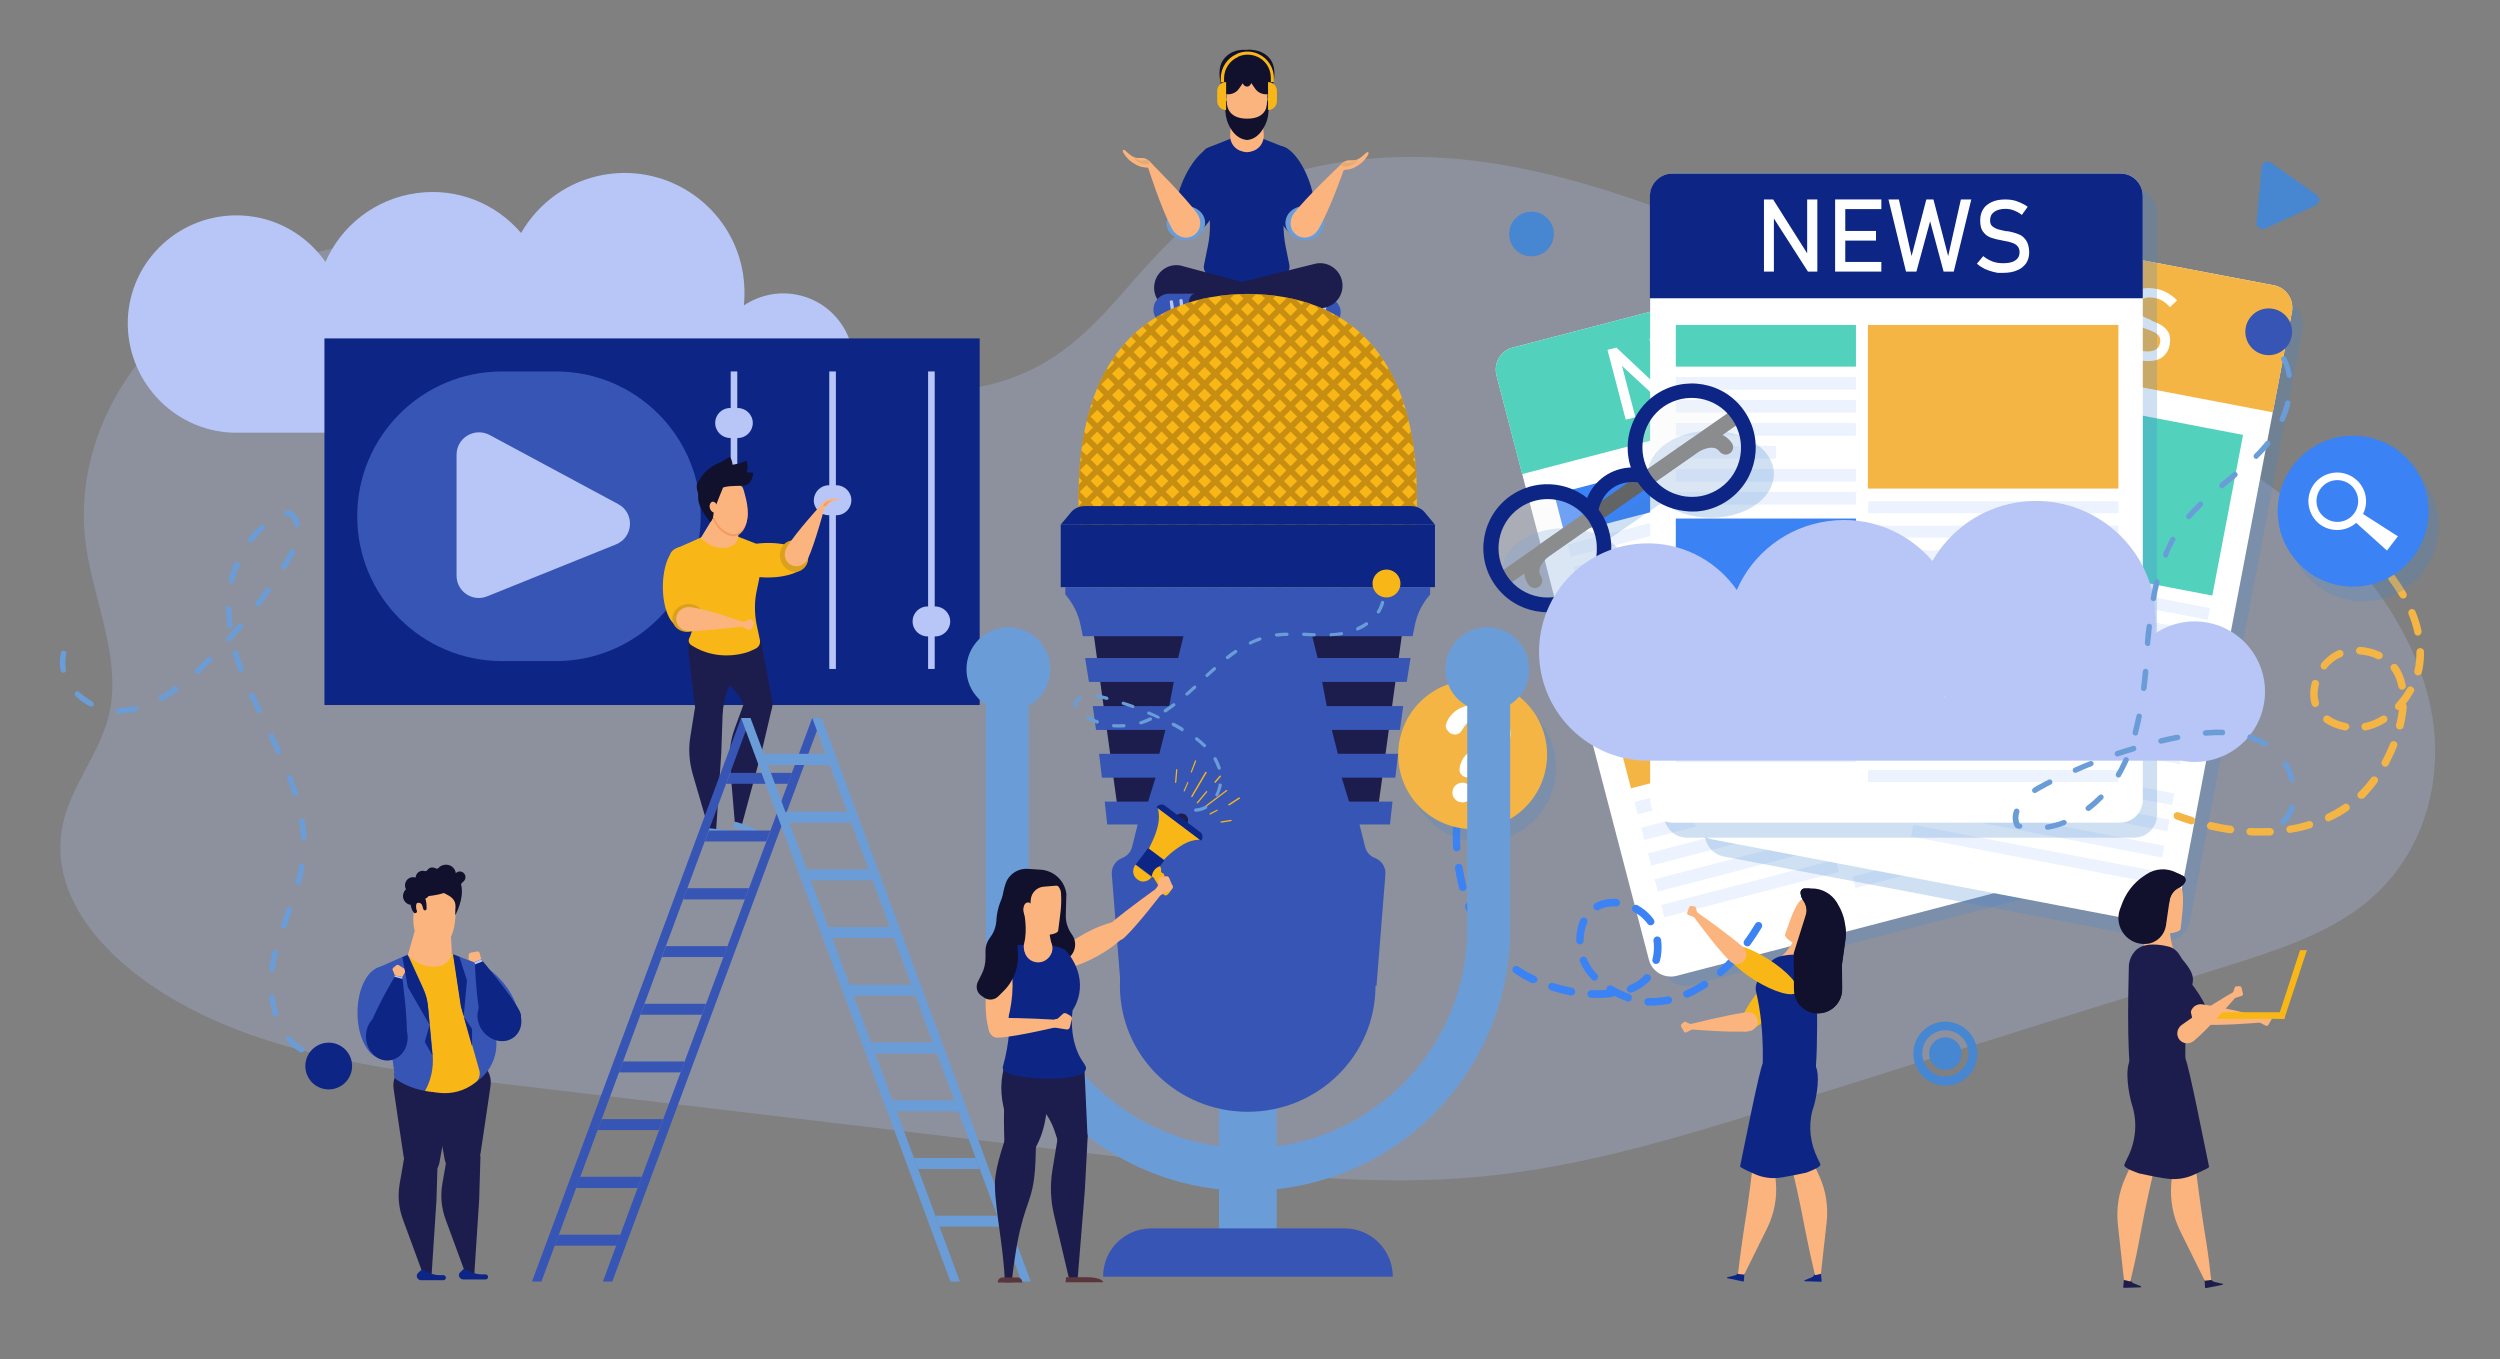 <?xml version="1.0" encoding="utf-8"?>
<!-- Generator: Adobe Illustrator 23.0.2, SVG Export Plug-In . SVG Version: 6.00 Build 0)  -->
<svg version="1.1" id="Layer_1" xmlns="http://www.w3.org/2000/svg" xmlns:xlink="http://www.w3.org/1999/xlink" x="0px" y="0px"
	 viewBox="0 0 984 535" style="enable-background:new 0 0 984 535;" xml:space="preserve">
<rect x="0" y="0" width="984" height="535" fill="#808080" stroke="none"/>
<style type="text/css">
	.st0{opacity:0.25;fill:#B7C6F7;}
	.st1{opacity:0.25;fill:#4786D1;}
	.st2{fill:#FFFFFF;}
	.st3{fill:#52D1BD;}
	.st4{fill:#3B82F4;}
	.st5{fill:#F4B545;}
	.st6{fill:#ECF3FE;}
	.st7{fill:#0D2584;}
	.st8{fill:#636466;}
	.st9{opacity:0.28;fill:#F2F2F2;}
	.st10{fill:#4786D1;}
	.st11{fill:#B7C6F7;}
	.st12{fill:#3655B5;}
	.st13{fill:#1D1D4D;}
	.st14{fill:#F8B716;}
	.st15{fill:#FCB47F;}
	.st16{fill:#11112D;}
	.st17{fill:#6A9DD8;}
	.st18{fill:#E2AC76;}
	.st19{fill:#432E36;}
	.st20{opacity:0.67;clip-path:url(#SVGID_2_);}
	.st21{fill:#AF7A10;}
	.st22{fill:#F49B5F;}
	.st23{fill:#DBA11D;}
	.st24{fill:#5A353C;}
</style>
<path class="st0" d="M33.4,211.1c-3.2-32.6,12.4-66.1,41-88.2C103,100.9,144,90.7,182.3,96.2c40,5.8,74,26.9,110.3,42.1
	s81.8,24.2,116.1,5.8c25.7-13.8,38.5-39.5,60.8-56.9c29.5-22.9,73.1-28.9,112.7-23.7c39.6,5.2,76.3,20.1,112.3,34.9
	c27.2,11.2,54.4,22.3,81.6,33.5c39.8,16.3,80.1,32.9,114,56.9c33.9,24,61.3,56.6,67.3,93.5c4.3,26.8-4.1,56.2-27.9,74.4
	c-15,11.5-34.5,17.7-53.5,23.7c-58.3,18.2-116.5,36.4-174.8,54.7c-38.4,12-77.3,24.1-118.1,28c-42.6,4.1-85.5-1-127.9-6
	c-85.7-10.2-171.4-20.4-257.1-30.5c-41.8-5-84.9-10.3-121.1-28.5c-32.3-16.2-60.9-44.6-51.4-77.1c4.7-15.9,16.6-28.4,18.3-45.5
	C46.2,253.9,35.5,232.6,33.4,211.1z"/>
<g>
	<g>
		<g>
			<g>
				<path class="st1" d="M842.6,332.5l-60-230c-1.2-4.8-6.2-7.6-10.9-6.4l-170.4,44.4c-4.8,1.2-7.6,6.2-6.4,10.9l10.1,38.9l0,0
					l49.8,191.1c1.2,4.8,6.2,7.6,10.9,6.4l170.4-44.4C840.9,342.2,843.8,337.3,842.6,332.5z"/>
				<g>
					<path class="st2" d="M776.7,98.8l60,230c1.2,4.8-1.6,9.7-6.4,10.9l-170.4,44.4c-4.8,1.2-9.7-1.6-10.9-6.4l-60-230
						c-1.2-4.8,1.6-9.7,6.4-10.9l170.4-44.4C770.5,91.2,775.5,94,776.7,98.8z"/>
					<path class="st3" d="M776.7,98.8l10.1,38.9l-187.7,48.9L589,147.7c-1.2-4.8,1.6-9.7,6.4-10.9l170.4-44.4
						C770.5,91.2,775.5,94,776.7,98.8z"/>
					<g>
						<polygon class="st2" points="654.5,154 636.2,136.8 632.7,137.7 639.9,165.2 643.7,164.2 638.4,144 656.6,160.8 660.2,159.9 
							653,132.5 649.2,133.4 						"/>
						<polygon class="st2" points="661.7,130.2 659.8,130.7 667,158.2 668.8,157.7 670.8,157.1 684.6,153.6 683.7,149.9 
							669.9,153.5 667.8,145.3 679.5,142.3 678.5,138.6 666.8,141.7 664.6,133.3 678.4,129.7 677.5,126.1 663.7,129.7 						"/>
						<polygon class="st2" points="708.5,141 697.2,120.9 694.6,121.6 694.6,144.6 684.1,124.3 680.1,125.4 694,151.1 697.9,150.1 
							698.2,129.5 708.3,147.4 712.2,146.4 711.7,117.2 707.7,118.2 						"/>
						<path class="st2" d="M736.6,127.2c-1-0.8-2.1-1.4-3.4-1.5c-1.2-0.2-2.7-0.2-4.5-0.1c-0.1,0-0.1,0-0.2,0c-0.1,0-0.2,0-0.2,0
							c-0.1,0-0.1,0-0.1,0c0,0-0.1,0-0.1,0c-1.5,0.1-2.7,0.1-3.5,0.1c-0.9,0-1.6-0.3-2.3-0.7c-0.7-0.4-1.1-1.1-1.4-2l0,0
							c-0.4-1.4-0.1-2.6,0.7-3.6c0.8-1,2.2-1.8,4.1-2.3c1-0.3,2.1-0.4,3.3-0.2c1.1,0.1,2.3,0.4,3.6,0.9l1.4-3.6
							c-1.1-0.4-2.1-0.7-3.1-0.9c-1-0.2-2.1-0.3-3.1-0.2c-1,0-2,0.2-3,0.4c-2.1,0.5-3.7,1.3-5,2.3c-1.3,1-2.2,2.2-2.6,3.6
							c-0.4,1.4-0.5,3,0,4.7l0,0c0.5,1.9,1.3,3.3,2.4,4.2c1.1,0.8,2.3,1.3,3.5,1.4c1.3,0.1,2.8,0.1,4.8-0.1l0.3,0c0,0,0.1,0,0.1,0
							c0,0,0.1,0,0.1,0c1.3-0.1,2.4-0.1,3.2,0c0.9,0.1,1.6,0.3,2.3,0.7c0.6,0.4,1.1,1.1,1.3,2.1l0,0c0.4,1.3,0.1,2.5-0.8,3.6
							c-0.9,1-2.4,1.8-4.3,2.3c-1.5,0.4-2.9,0.5-4.3,0.4s-2.7-0.5-4-1.1L720,141c1.1,0.5,2.2,0.9,3.4,1.1c1.2,0.2,2.4,0.3,3.6,0.3
							c1.2-0.1,1.9-0.1,1.9-0.1s0.7-0.2,2-0.5c2.1-0.6,3.9-1.3,5.2-2.4c1.3-1,2.3-2.2,2.7-3.6c0.5-1.4,0.5-2.9,0.1-4.6l0,0
							C738.3,129.4,737.6,128.1,736.6,127.2z"/>
					</g>
					
						<rect x="612.5" y="185.1" transform="matrix(0.968 -0.252 0.252 0.968 -27.801 169.691)" class="st4" width="70.9" height="16.4"/>
					
						<rect x="635.2" y="258.3" transform="matrix(0.968 -0.252 0.252 0.968 -48.965 178.206)" class="st5" width="70.9" height="43.5"/>
					
						<rect x="616.3" y="205.1" transform="matrix(0.968 -0.252 0.252 0.968 -31.286 171.093)" class="st6" width="70.9" height="5"/>
					
						<rect x="618.6" y="213.8" transform="matrix(0.968 -0.252 0.252 0.968 -33.419 171.951)" class="st6" width="70.9" height="5"/>
					
						<rect x="620.8" y="222.6" transform="matrix(0.968 -0.252 0.252 0.968 -35.552 172.809)" class="st6" width="70.9" height="5"/>
					
						<rect x="623.6" y="235.3" transform="matrix(0.968 -0.252 0.252 0.968 -39.176 169.961)" class="st6" width="39.5" height="5"/>
					
						<rect x="625.4" y="240.1" transform="matrix(0.968 -0.252 0.252 0.968 -39.818 174.525)" class="st6" width="70.9" height="5"/>
					
						<rect x="627.7" y="248.8" transform="matrix(0.968 -0.252 0.252 0.968 -41.951 175.383)" class="st6" width="70.9" height="5"/>
					
						<rect x="643.2" y="310.4" transform="matrix(0.968 -0.252 0.252 0.968 -57.486 177.281)" class="st6" width="39.1" height="5"/>
					
						<rect x="645.3" y="316.5" transform="matrix(0.968 -0.252 0.252 0.968 -58.45 182.021)" class="st6" width="70.9" height="5"/>
					
						<rect x="648" y="326.6" transform="matrix(0.968 -0.252 0.252 0.968 -60.922 183.015)" class="st6" width="70.9" height="5"/>
					
						<rect x="650.6" y="336.8" transform="matrix(0.968 -0.252 0.252 0.968 -63.393 184.009)" class="st6" width="70.9" height="5"/>
					
						<rect x="653.2" y="346.9" transform="matrix(0.968 -0.252 0.252 0.968 -65.864 185.004)" class="st6" width="70.9" height="5"/>
					
						<rect x="691.3" y="161.7" transform="matrix(0.968 -0.252 0.252 0.968 -24.969 193.084)" class="st3" width="98.6" height="64.4"/>
					
						<rect x="701.3" y="229.8" transform="matrix(0.968 -0.252 0.252 0.968 -34.291 196.834)" class="st6" width="98.6" height="4.7"/>
					
						<rect x="703.7" y="239.2" transform="matrix(0.968 -0.252 0.252 0.968 -36.57 197.751)" class="st6" width="98.6" height="4.7"/>
					
						<rect x="706.2" y="248.5" transform="matrix(0.968 -0.252 0.252 0.968 -38.848 198.668)" class="st6" width="98.6" height="4.7"/>
					
						<rect x="708.6" y="257.8" transform="matrix(0.968 -0.252 0.252 0.968 -41.127 199.584)" class="st6" width="98.6" height="4.7"/>
					
						<rect x="711" y="267.2" transform="matrix(0.968 -0.252 0.252 0.968 -43.405 200.501)" class="st6" width="98.6" height="4.7"/>
					
						<rect x="713.5" y="276.5" transform="matrix(0.968 -0.252 0.252 0.968 -45.684 201.417)" class="st6" width="98.6" height="4.7"/>
					
						<rect x="715.9" y="285.9" transform="matrix(0.968 -0.252 0.252 0.968 -47.962 202.334)" class="st6" width="98.6" height="4.7"/>
					
						<rect x="720.1" y="301.8" transform="matrix(0.968 -0.252 0.252 0.968 -51.84 203.894)" class="st6" width="98.6" height="4.7"/>
					
						<rect x="722.7" y="311.9" transform="matrix(0.968 -0.252 0.252 0.968 -54.311 204.888)" class="st6" width="98.6" height="4.7"/>
					
						<rect x="725.3" y="322.1" transform="matrix(0.968 -0.252 0.252 0.968 -56.782 205.882)" class="st6" width="98.6" height="4.7"/>
					
						<rect x="728" y="332.2" transform="matrix(0.968 -0.252 0.252 0.968 -59.253 206.876)" class="st6" width="98.6" height="4.7"/>
				</g>
				<path class="st1" d="M899.3,119l-173-33c-4.8-0.9-9.5,2.3-10.5,7.1l-44.6,233.5c-0.9,4.8,2.3,9.5,7.1,10.5l173,33
					c4.8,0.9,9.6-2.3,10.5-7.1l37-194l0,0l7.5-39.5C907.3,124.7,904.1,119.9,899.3,119z"/>
				<g>
					<path class="st2" d="M902.1,122.8l-44.6,233.5c-0.9,4.8-5.6,8-10.5,7.1l-173-33c-4.8-0.9-8-5.6-7.1-10.5l44.6-233.5
						c0.9-4.8,5.6-8,10.5-7.1l173,33C899.8,113.2,903,117.9,902.1,122.8z"/>
					<path class="st5" d="M902.1,122.8l-7.5,39.5L704,125.9l7.5-39.5c0.9-4.8,5.6-8,10.5-7.1l173,33
						C899.8,113.2,903,117.9,902.1,122.8z"/>
					<g>
						<polygon class="st2" points="768.1,120.2 758.9,96.8 755.4,96.1 750,124 753.9,124.7 757.8,104.2 767,127.3 770.6,127.9 
							776,100.1 772.1,99.3 						"/>
						<polygon class="st2" points="784.8,101.8 782.9,101.4 777.5,129.3 779.4,129.6 781.4,130 795.4,132.7 796.2,129 782.2,126.3 
							783.7,118 795.6,120.3 796.3,116.6 784.4,114.3 786.1,105.9 800.1,108.5 800.8,104.8 786.8,102.1 						"/>
						<polygon class="st2" points="822.4,131.6 820.8,108.6 818.2,108.1 808.3,128.9 807.5,106.1 803.4,105.3 804.9,134.5 
							808.9,135.3 818,116.8 819.4,137.3 823.4,138 835.6,111.5 831.5,110.7 						"/>
						<path class="st2" d="M853.7,131.2c-0.6-1.2-1.4-2.1-2.4-2.8c-1-0.7-2.4-1.4-4-2c-0.1,0-0.1-0.1-0.2-0.1s-0.1-0.1-0.2-0.1
							c0,0-0.1,0-0.1-0.1c0,0-0.1,0-0.1-0.1c-1.4-0.6-2.5-1-3.2-1.5c-0.8-0.4-1.4-1-1.8-1.6c-0.4-0.7-0.6-1.5-0.4-2.4l0,0
							c0.3-1.4,1-2.4,2.2-2.9c1.2-0.6,2.8-0.7,4.7-0.3c1.1,0.2,2.1,0.6,3.1,1.2s1.9,1.4,2.8,2.4l2.8-2.7c-0.8-0.8-1.6-1.5-2.5-2.1
							c-0.9-0.6-1.7-1.1-2.7-1.5c-0.9-0.4-1.9-0.7-2.9-0.9c-2.1-0.4-3.9-0.4-5.5-0.1c-1.6,0.4-2.9,1.1-3.9,2.1c-1,1.1-1.7,2.5-2,4.2
							l0,0c-0.4,2-0.3,3.6,0.4,4.8c0.6,1.2,1.5,2.2,2.6,2.8c1.1,0.6,2.5,1.3,4.3,2l0.3,0.1c0,0,0.1,0,0.1,0c0,0,0.1,0,0.1,0
							c1.2,0.5,2.2,0.9,3,1.3c0.7,0.4,1.3,1,1.7,1.6c0.4,0.7,0.5,1.5,0.3,2.5l0,0c-0.3,1.4-1,2.3-2.3,2.9c-1.3,0.5-2.9,0.6-4.9,0.2
							c-1.5-0.3-2.8-0.8-4-1.5s-2.2-1.6-3.1-2.7l-3,2.5c0.8,0.9,1.6,1.8,2.6,2.5c0.9,0.7,2,1.3,3.1,1.8c1.2,0.5,1.7,0.7,1.7,0.7
							s0.7,0.1,2,0.4c2.2,0.4,4.1,0.4,5.7,0.1c1.6-0.3,3-1,4-2.1c1-1.1,1.7-2.4,2-4.1l0,0C854.3,133.9,854.2,132.4,853.7,131.2z"/>
					</g>
					
						<rect x="709.9" y="144.6" transform="matrix(0.982 0.188 -0.188 0.982 41.89 -137.06)" class="st4" width="70.9" height="16.4"/>
					
						<rect x="693" y="219.2" transform="matrix(0.982 0.188 -0.188 0.982 58.117 -132.342)" class="st5" width="70.9" height="43.5"/>
					
						<rect x="707.1" y="164.9" transform="matrix(0.982 0.188 -0.188 0.982 44.562 -136.283)" class="st6" width="70.9" height="5"/>
					
						<rect x="705.4" y="173.8" transform="matrix(0.982 0.188 -0.188 0.982 46.197 -135.808)" class="st6" width="70.9" height="5"/>
					
						<rect x="703.7" y="182.6" transform="matrix(0.982 0.188 -0.188 0.982 47.833 -135.332)" class="st6" width="70.9" height="5"/>
					
						<rect x="702.3" y="188.6" transform="matrix(0.982 0.188 -0.188 0.982 48.642 -132.015)" class="st6" width="39.5" height="5"/>
					
						<rect x="700.3" y="200.4" transform="matrix(0.982 0.188 -0.188 0.982 51.104 -134.381)" class="st6" width="70.9" height="5"/>
					
						<rect x="698.6" y="209.3" transform="matrix(0.982 0.188 -0.188 0.982 52.739 -133.906)" class="st6" width="70.9" height="5"/>
					
						<rect x="687.7" y="264.7" transform="matrix(0.982 0.188 -0.188 0.982 62.66 -127.906)" class="st6" width="39.1" height="5"/>
					
						<rect x="685.5" y="278" transform="matrix(0.982 0.188 -0.188 0.982 65.389 -130.227)" class="st6" width="70.9" height="5"/>
					
						<rect x="683.5" y="288.3" transform="matrix(0.982 0.188 -0.188 0.982 67.284 -129.676)" class="st6" width="70.9" height="5"/>
					
						<rect x="681.6" y="298.6" transform="matrix(0.982 0.188 -0.188 0.982 69.179 -129.125)" class="st6" width="70.9" height="5"/>
					
						<rect x="679.6" y="308.8" transform="matrix(0.982 0.188 -0.188 0.982 71.073 -128.574)" class="st6" width="70.9" height="5"/>
					
						<rect x="779.4" y="161" transform="matrix(0.982 0.188 -0.188 0.982 50.939 -151.987)" class="st3" width="98.6" height="64.4"/>
					
						<rect x="772" y="229.7" transform="matrix(0.982 0.188 -0.188 0.982 58.087 -149.909)" class="st6" width="98.6" height="4.7"/>
					
						<rect x="770.2" y="239.2" transform="matrix(0.982 0.188 -0.188 0.982 59.833 -149.4)" class="st6" width="98.6" height="4.7"/>
					
						<rect x="768.4" y="248.6" transform="matrix(0.982 0.188 -0.188 0.982 61.581 -148.893)" class="st6" width="98.6" height="4.7"/>
					
						<rect x="766.5" y="258.1" transform="matrix(0.982 0.188 -0.188 0.982 63.327 -148.385)" class="st6" width="98.6" height="4.7"/>
					
						<rect x="764.7" y="267.6" transform="matrix(0.982 0.188 -0.188 0.982 65.074 -147.876)" class="st6" width="98.6" height="4.7"/>
					
						<rect x="762.9" y="277.1" transform="matrix(0.982 0.188 -0.188 0.982 66.821 -147.369)" class="st6" width="98.6" height="4.7"/>
					
						<rect x="761.1" y="286.6" transform="matrix(0.982 0.188 -0.188 0.982 68.568 -146.861)" class="st6" width="98.6" height="4.7"/>
					
						<rect x="758" y="302.7" transform="matrix(0.982 0.188 -0.188 0.982 71.542 -145.996)" class="st6" width="98.6" height="4.7"/>
					
						<rect x="756.1" y="313" transform="matrix(0.982 0.188 -0.188 0.982 73.436 -145.445)" class="st6" width="98.6" height="4.7"/>
					
						<rect x="754.1" y="323.3" transform="matrix(0.982 0.188 -0.188 0.982 75.331 -144.894)" class="st6" width="98.6" height="4.7"/>
					
						<rect x="752.1" y="333.6" transform="matrix(0.982 0.188 -0.188 0.982 77.225 -144.343)" class="st6" width="98.6" height="4.7"/>
				</g>
				<path class="st1" d="M840,74.2H663.9c-4.9,0-8.9,4-8.9,8.9v40.2v197.5c0,4.9,4,8.9,8.9,8.9H840c4.9,0,9-4,9-8.9V123.4V83.2
					C848.9,78.3,844.9,74.2,840,74.2z"/>
				<g>
					<path class="st2" d="M843.4,77.2v237.7c0,4.9-4,8.9-9,8.9H658.4c-4.9,0-8.9-4-8.9-8.9V77.2c0-4.9,4-8.9,8.9-8.9h176.1
						C839.4,68.2,843.4,72.2,843.4,77.2z"/>
					<path class="st7" d="M843.4,77.2v40.2h-194V77.2c0-4.9,4-8.9,8.9-8.9h176.1C839.4,68.2,843.4,72.2,843.4,77.2z"/>
					<g>
						<polygon class="st2" points="711.3,99.7 697.9,78.5 694.3,78.5 694.3,106.9 698.2,106.9 698.2,86 711.6,106.9 715.3,106.9 
							715.3,78.5 711.3,78.5 						"/>
						<polygon class="st2" points="724.2,78.5 722.3,78.5 722.3,106.9 724.2,106.9 726.3,106.9 740.5,106.9 740.5,103.1 
							726.3,103.1 726.3,94.7 738.4,94.7 738.4,90.9 726.3,90.9 726.3,82.3 740.5,82.3 740.5,78.5 726.3,78.5 						"/>
						<polygon class="st2" points="766.8,100.8 761,78.5 758.2,78.5 752.4,100.8 747.4,78.5 743.3,78.5 750.2,106.9 754.3,106.9 
							759.7,87.1 765,106.9 769,106.9 775.9,78.5 771.8,78.5 						"/>
						<path class="st2" d="M797.4,94.5c-0.8-1.1-1.7-1.9-2.9-2.3c-1.2-0.5-2.6-0.9-4.3-1.2c-0.1,0-0.1,0-0.2,0c-0.1,0-0.1,0-0.2,0
							c-0.1,0-0.1,0-0.1,0c0,0-0.1,0-0.1,0c-1.5-0.3-2.6-0.6-3.4-0.8c-0.8-0.3-1.5-0.7-2.1-1.2c-0.6-0.6-0.8-1.3-0.8-2.3v0
							c0-1.4,0.5-2.5,1.6-3.3c1.1-0.8,2.6-1.2,4.5-1.2c1.1,0,2.2,0.2,3.2,0.6c1.1,0.4,2.2,1,3.2,1.8l2.3-3.2
							c-0.9-0.7-1.9-1.2-2.8-1.6c-1-0.4-1.9-0.8-2.9-1c-1-0.2-2-0.3-3-0.3c-2.1,0-3.9,0.3-5.4,1c-1.5,0.7-2.7,1.6-3.4,2.8
							c-0.8,1.2-1.2,2.7-1.2,4.5v0c0,2,0.4,3.6,1.3,4.6c0.8,1.1,1.9,1.8,3.1,2.2c1.2,0.4,2.7,0.8,4.6,1.1l0.3,0.1c0,0,0.1,0,0.1,0
							c0,0,0.1,0,0.1,0c1.3,0.2,2.3,0.5,3.2,0.8c0.8,0.3,1.5,0.7,2,1.3c0.5,0.6,0.8,1.4,0.8,2.4v0c0,1.4-0.6,2.5-1.7,3.2
							c-1.1,0.8-2.7,1.1-4.8,1.1c-1.5,0-2.9-0.2-4.2-0.7c-1.3-0.5-2.5-1.2-3.6-2.1l-2.5,3c0.9,0.8,1.9,1.4,3,2
							c1.1,0.5,2.2,0.9,3.4,1.2c1.2,0.3,1.8,0.4,1.8,0.4s0.7,0,2,0c2.2,0,4.1-0.3,5.6-1c1.6-0.6,2.7-1.6,3.6-2.8
							c0.8-1.2,1.2-2.7,1.2-4.4v0C798.6,97.1,798.2,95.6,797.4,94.5z"/>
					</g>
					<rect x="659.6" y="127.9" class="st3" width="70.9" height="16.4"/>
					<rect x="659.6" y="204.1" class="st4" width="70.9" height="43.5"/>
					<rect x="659.6" y="148.4" class="st6" width="70.9" height="5"/>
					<rect x="659.6" y="157.4" class="st6" width="70.9" height="5"/>
					<rect x="659.6" y="166.5" class="st6" width="70.9" height="5"/>
					<rect x="659.6" y="175.5" class="st6" width="39.5" height="5"/>
					<rect x="659.6" y="184.6" class="st6" width="70.9" height="5"/>
					<rect x="659.6" y="193.6" class="st6" width="70.9" height="5"/>
					<rect x="659.6" y="253.1" class="st6" width="39.1" height="5"/>
					<rect x="659.6" y="263.5" class="st6" width="70.9" height="5"/>
					<rect x="659.6" y="274" class="st6" width="70.9" height="5"/>
					<rect x="659.6" y="284.5" class="st6" width="70.9" height="5"/>
					<rect x="659.6" y="295" class="st6" width="70.9" height="5"/>
					<rect x="735.2" y="127.9" class="st5" width="98.6" height="64.4"/>
					<rect x="735.2" y="197.3" class="st6" width="98.6" height="4.7"/>
					<rect x="735.2" y="206.9" class="st6" width="98.6" height="4.7"/>
					<rect x="735.2" y="216.6" class="st6" width="98.6" height="4.7"/>
					<rect x="735.2" y="226.2" class="st6" width="98.6" height="4.7"/>
					<rect x="735.2" y="235.9" class="st6" width="98.6" height="4.7"/>
					<rect x="735.2" y="245.6" class="st6" width="98.6" height="4.7"/>
					<rect x="735.2" y="255.2" class="st6" width="98.6" height="4.7"/>
					<rect x="735.2" y="271.7" class="st6" width="98.6" height="4.7"/>
					<rect x="735.2" y="282.1" class="st6" width="98.6" height="4.7"/>
					<rect x="735.2" y="292.6" class="st6" width="98.6" height="4.7"/>
					<rect x="735.2" y="303.1" class="st6" width="98.6" height="4.7"/>
				</g>
				<path class="st1" d="M673.4,169.5c-13.7,0-24.8,7.7-24.8,17.2c0,2.4,0.7,4.7,2,6.8l-23.7,16.2c-3.3-1.1-7-1.8-11-1.8
					c-13.7,0-24.8,7.7-24.8,17.2c0,9.5,11.1,17.2,24.8,17.2c13.7,0,24.8-7.7,24.8-17.2c0-5-3-9.4-7.9-12.6l21.6-14.8
					c4.6,3.7,11.4,6.1,19,6.1c13.7,0,24.8-7.7,24.8-17.2C698.3,177.2,687.1,169.5,673.4,169.5z"/>
				<g>
					<path class="st8" d="M680.9,178.4c-1.3,0.9-3.1,0.6-4.1-0.7c-2.4-3.4-8.2,0.1-8.2,0.1L593,230.6c-1.3,0.9-3.1,0.6-4.1-0.7
						c-0.9-1.3-0.6-3.1,0.7-4.1l75.8-52.9c3.8-2.3,11.8-4.9,16.2,1.4C682.6,175.7,682.2,177.5,680.9,178.4z"/>
					<path class="st8" d="M605.8,230.9c1.3-0.9,1.6-2.7,0.7-4.1c-2.4-3.4,2.9-7.6,2.9-7.7l75.6-52.8c1.3-0.9,1.6-2.7,0.7-4.1
						c-0.9-1.3-2.7-1.6-4.1-0.7l-75.8,52.9c-3.5,2.7-8.6,9.4-4.2,15.7C602.6,231.5,604.4,231.9,605.8,230.9z"/>
					
						<ellipse transform="matrix(0.39 -0.921 0.921 0.39 172.983 692.697)" class="st9" cx="609.2" cy="215.8" rx="21.7" ry="21.7"/>
					
						<ellipse transform="matrix(4.156080e-02 -0.999 0.999 4.156080e-02 462.194 834.187)" class="st9" cx="665.9" cy="176.2" rx="21.7" ry="21.7"/>
					<path class="st7" d="M651.4,155.5c-9.3,6.5-12.9,18.3-9.5,28.5c-7.6,0.3-14.3,4.9-17.2,12c-8.5-6.7-20.7-7.4-30.1-0.9
						c-11.4,8-14.2,23.7-6.2,35.1c8,11.4,23.7,14.2,35.1,6.2c3.8-2.6,6.6-6.1,8.4-10.1c0.5-1,0.9-2,1.2-3c0.4-1.2,0.6-2.4,0.8-3.6
						c1-6.2-0.3-12.9-4.2-18.4c-0.2-0.2-0.3-0.5-0.5-0.7c0.1-0.6,0.3-1.1,0.5-1.7c1-2.8,2.7-5.2,5-6.8c2.3-1.6,5.1-2.4,8.1-2.4
						c0.6,0,1.2,0.1,1.8,0.1c0.1,0.2,0.3,0.5,0.5,0.7c3.9,5.6,9.7,9.1,15.8,10.3c1.2,0.2,2.4,0.4,3.7,0.5c1.1,0.1,2.2,0,3.3,0
						c4.3-0.3,8.6-1.8,12.4-4.5c11.4-8,14.2-23.7,6.2-35.1C678.6,150.3,662.9,147.5,651.4,155.5z M627.9,221
						c-1.1,4.2-3.7,8-7.6,10.7c-8.8,6.1-20.9,4-27-4.8c-6.1-8.8-4-20.9,4.8-27c7.9-5.5,18.6-4.3,25.1,2.5l0,0
						c0.7,0.7,1.3,1.5,1.9,2.3c0.3,0.5,0.7,1,0.9,1.5c1.8,3.2,2.6,6.6,2.5,10.1C628.5,217.9,628.3,219.5,627.9,221z M677,192.1
						c-3.9,2.7-8.3,3.8-12.7,3.4c-1.6-0.1-3.2-0.5-4.7-1c-3.3-1.1-6.3-3.1-8.6-5.9c-0.4-0.4-0.7-0.9-1.1-1.4
						c-0.6-0.8-1.1-1.7-1.5-2.6c0,0,0,0,0,0c-4.1-8.4-1.6-18.9,6.3-24.5c8.8-6.1,20.9-4,27,4.8C687.9,173.8,685.8,186,677,192.1z"/>
				</g>
			</g>
		</g>
		<path class="st4" d="M650.1,395.8c-0.5,0-1,0-1.5,0c-0.8,0-1.4-0.7-1.4-1.6c0-0.8,0.7-1.4,1.6-1.4c2.4,0.1,4.9-0.1,7.5-0.6
			c0.8-0.2,1.6,0.3,1.8,1.1c0.2,0.8-0.3,1.6-1.1,1.8C654.5,395.5,652.3,395.8,650.1,395.8z M640.9,394.2c-0.2,0-0.3,0-0.5-0.1
			c-1.7-0.6-3.4-1.3-5.1-2.2c-0.2,0.3-0.6,0.5-1,0.6c-2.5,0.3-5.3,0.4-8.1,0.2c-0.8,0-1.4-0.7-1.4-1.6c0-0.8,0.7-1.4,1.6-1.4
			c2,0.1,4,0.1,5.9-0.1c-0.1-0.4,0-0.8,0.2-1.1c0.4-0.7,1.3-0.9,2-0.5c2.1,1.3,4.5,2.4,6.8,3.2c0.8,0.3,1.2,1.1,0.9,1.9
			C642.1,393.8,641.5,394.2,640.9,394.2z M664,392.7c-0.6,0-1.1-0.3-1.4-0.9c-0.3-0.7,0-1.6,0.8-1.9c2.2-1,4.5-2.2,6.7-3.6
			c0.7-0.4,1.6-0.3,2,0.4c0.4,0.7,0.3,1.6-0.4,2c-2.3,1.5-4.7,2.8-7.1,3.9C664.4,392.6,664.2,392.7,664,392.7z M618.5,391.8
			c-0.1,0-0.2,0-0.3,0c-2.6-0.5-5.3-1.2-7.8-2c-0.8-0.3-1.2-1.1-1-1.9c0.3-0.8,1.1-1.2,1.9-1c2.4,0.8,5,1.4,7.5,1.9
			c0.8,0.2,1.3,0.9,1.2,1.7C619.8,391.4,619.2,391.8,618.5,391.8z M641.8,390.7c-0.6,0-1.1-0.3-1.4-0.9c-0.3-0.8,0.1-1.6,0.8-1.9
			c2.5-1,4.5-2.3,6-4c0.5-0.6,1.5-0.7,2.1-0.1c0.6,0.5,0.7,1.5,0.1,2.1c-1.8,2-4.2,3.6-7,4.7C642.2,390.6,642,390.7,641.8,390.7z
			 M603.5,387c-0.2,0-0.4,0-0.6-0.1c-2.2-1-4.3-2.2-6.1-3.4c-0.3-0.2-0.6-0.4-0.9-0.6c-0.7-0.5-0.8-1.4-0.4-2.1s1.4-0.8,2.1-0.4
			c0.3,0.2,0.6,0.4,0.9,0.6c1.8,1.2,3.7,2.2,5.8,3.2c0.7,0.4,1.1,1.2,0.7,2C604.6,386.7,604.1,387,603.5,387z M627.6,386
			c-0.4,0-0.8-0.2-1.1-0.5c-2-2.1-3.6-4.5-4.6-7c-0.3-0.8,0.1-1.6,0.8-1.9c0.8-0.3,1.6,0.1,1.9,0.8c0.9,2.2,2.2,4.2,4,6.1
			c0.6,0.6,0.5,1.5-0.1,2.1C628.4,385.8,628,386,627.6,386z M677.2,384.2c-0.4,0-0.8-0.2-1.1-0.5c-0.5-0.6-0.5-1.6,0.1-2.1
			c1.9-1.6,3.7-3.5,5.5-5.4c0.5-0.6,1.5-0.6,2.1-0.1c0.6,0.5,0.6,1.5,0.1,2.1c-1.8,2-3.8,3.9-5.8,5.6
			C677.9,384,677.5,384.2,677.2,384.2z M651.9,379.4c-0.1,0-0.2,0-0.4,0c-0.8-0.2-1.3-1-1.1-1.8c0.4-1.6,0.6-3.2,0.6-4.9
			c0-0.8-0.1-1.6-0.2-2.4c-0.1-0.8,0.5-1.6,1.3-1.7c0.8-0.1,1.6,0.5,1.7,1.3c0.1,0.9,0.2,1.9,0.2,2.8c0,1.9-0.2,3.8-0.7,5.6
			C653.2,378.9,652.6,379.4,651.9,379.4z M590.6,378c-0.4,0-0.8-0.1-1-0.4c-1.9-1.9-3.7-3.9-5.3-6.2c-0.5-0.7-0.3-1.6,0.3-2.1
			c0.7-0.5,1.6-0.3,2.1,0.3c1.5,2.1,3.2,4,5,5.8c0.6,0.6,0.6,1.5,0,2.1C591.4,377.9,591,378,590.6,378z M687.8,372.5
			c-0.3,0-0.6-0.1-0.9-0.3c-0.7-0.5-0.8-1.4-0.3-2.1c1.5-2,2.9-4.2,4.3-6.5c0.4-0.7,1.3-0.9,2-0.5c0.7,0.4,0.9,1.3,0.5,2
			c-1.4,2.3-2.9,4.6-4.4,6.7C688.7,372.3,688.2,372.5,687.8,372.5z M621.9,371.7c-0.8,0-1.5-0.6-1.5-1.4v-0.1c0-3,0.6-5.9,1.6-8.2
			c0.3-0.7,1.2-1.1,2-0.7c0.7,0.3,1.1,1.2,0.7,2c-0.9,2-1.4,4.4-1.4,7C623.4,371,622.7,371.7,621.9,371.7z M581.3,365.4
			c-0.5,0-1-0.3-1.3-0.8c-1.2-2.3-2.3-4.8-3.3-7.4c-0.3-0.8,0.1-1.6,0.9-1.9c0.8-0.3,1.6,0.1,1.9,0.9c0.9,2.4,2,4.8,3.2,7
			c0.4,0.7,0.1,1.6-0.6,2C581.8,365.3,581.6,365.4,581.3,365.4z M649.7,364.2c-0.5,0-0.9-0.2-1.2-0.6c-0.3-0.4-0.6-0.8-0.9-1.1
			c-1.2-1.4-2.7-2.6-4.5-3.6c-0.7-0.4-1-1.3-0.6-2c0.4-0.7,1.3-1,2-0.6c2.1,1.1,3.9,2.6,5.3,4.2c0.4,0.4,0.7,0.9,1.1,1.4
			c0.5,0.7,0.3,1.6-0.4,2.1C650.3,364.1,650,364.2,649.7,364.2z M628.6,358.3c-0.5,0-1-0.3-1.3-0.8c-0.4-0.7-0.1-1.6,0.6-2
			c2.5-1.3,5.4-1.9,8.4-1.7c0.8,0.1,1.4,0.8,1.4,1.6c-0.1,0.8-0.8,1.4-1.6,1.4c-2.5-0.2-4.9,0.3-6.8,1.3
			C629.1,358.3,628.9,358.3,628.6,358.3z M575.7,350.7c-0.7,0-1.3-0.4-1.4-1.1c-0.6-2.5-1.2-5.2-1.6-7.9c-0.1-0.8,0.4-1.6,1.3-1.7
			c0.8-0.1,1.6,0.4,1.7,1.3c0.4,2.6,0.9,5.1,1.5,7.6c0.2,0.8-0.3,1.6-1.1,1.8C576,350.6,575.9,350.7,575.7,350.7z M573.4,335.1
			c-0.8,0-1.4-0.6-1.5-1.4c-0.1-1.6-0.1-3.2-0.1-4.8c0-1,0-2.1,0.1-3.2c0-0.8,0.7-1.5,1.5-1.4c0.8,0,1.5,0.7,1.4,1.5
			c0,1-0.1,2.1-0.1,3.1c0,1.6,0,3.2,0.1,4.7C575,334.3,574.3,335,573.4,335.1C573.5,335.1,573.5,335.1,573.4,335.1z M574,319.3
			c-0.1,0-0.1,0-0.2,0c-0.8-0.1-1.4-0.8-1.3-1.6c0.2-2,0.5-3.9,0.8-5.9c0.1-0.8,0.9-1.3,1.7-1.2c0.8,0.1,1.3,0.9,1.2,1.7
			c-0.3,1.9-0.6,3.8-0.8,5.7C575.3,318.8,574.7,319.3,574,319.3z"/>
		<path class="st1" d="M590.1,273.7c-15.7-3.8-31.6,5.8-35.4,21.5c-3.8,15.7,5.8,31.6,21.5,35.4c15.7,3.8,31.6-5.8,35.4-21.5
			C615.4,293.4,605.8,277.5,590.1,273.7z"/>
		<g>
			
				<ellipse transform="matrix(0.779 -0.627 0.627 0.779 -57.972 429.233)" class="st5" cx="579.6" cy="296.8" rx="29.3" ry="29.3"/>
			<g>
				<path class="st2" d="M569.1,285.3c0.4-1.6,1.3-3.1,2.7-4.5c1.4-1.4,3.2-2.4,5.5-3c2.2-0.6,4.6-0.6,7.2,0.1
					c2.4,0.6,4.5,1.6,6.1,2.9c1.6,1.3,2.8,2.9,3.4,4.7c0.6,1.8,0.7,3.6,0.3,5.4c-0.3,1.4-0.9,2.6-1.8,3.5c-0.8,0.9-1.7,1.7-2.7,2.3
					c-1,0.6-2.7,1.5-5.2,2.9c-0.7,0.4-1.3,0.7-1.7,1c-0.4,0.3-0.8,0.6-1,0.9c-0.2,0.3-0.5,0.6-0.6,0.9s-0.4,0.8-0.8,1.6
					c-0.7,1.7-1.9,2.3-3.6,1.9c-0.9-0.2-1.5-0.7-2-1.4c-0.5-0.7-0.5-1.6-0.3-2.8c0.3-1.4,0.9-2.6,1.5-3.5c0.7-0.9,1.5-1.7,2.4-2.3
					c0.9-0.6,2.1-1.3,3.6-2.1c1.3-0.7,2.2-1.2,2.8-1.6c0.6-0.4,1.1-0.8,1.6-1.3c0.5-0.5,0.8-1.1,1-1.8c0.3-1.3,0.1-2.6-0.7-3.8
					c-0.8-1.2-1.9-1.9-3.5-2.3c-1.8-0.4-3.3-0.3-4.4,0.4c-1.1,0.7-2.2,1.9-3.2,3.6c-1,1.8-2.3,2.4-3.9,2c-0.9-0.2-1.6-0.8-2.1-1.6
					C569.1,286.8,568.9,286,569.1,285.3z M574.7,315.7c-1-0.2-1.8-0.8-2.4-1.6s-0.8-1.9-0.5-3.1c0.3-1.1,0.8-1.8,1.8-2.4
					c0.9-0.5,1.9-0.7,3-0.4c1.1,0.3,1.9,0.8,2.4,1.7c0.5,0.9,0.7,1.9,0.4,2.9c-0.3,1.2-0.9,2-1.8,2.5
					C576.6,315.8,575.6,316,574.7,315.7z"/>
			</g>
		</g>
		<path class="st5" d="M889.5,328.9c-1.3,0-2.6,0-3.9-0.1c-0.8,0-1.4-0.7-1.4-1.5c0-0.8,0.7-1.5,1.5-1.4c2.6,0.1,5.2,0.1,7.7,0
			c0.8,0,1.5,0.6,1.6,1.4c0,0.8-0.6,1.5-1.4,1.6C892.3,328.8,890.9,328.9,889.5,328.9z M877.9,328c-0.1,0-0.1,0-0.2,0
			c-2.6-0.4-5.3-0.9-7.9-1.5c-0.8-0.2-1.3-1-1.1-1.8c0.2-0.8,1-1.3,1.8-1.1c2.5,0.6,5.1,1.1,7.6,1.4c0.8,0.1,1.4,0.9,1.3,1.7
			C879.2,327.5,878.6,328,877.9,328z M901.4,327.9c-0.7,0-1.3-0.5-1.5-1.2c-0.1-0.8,0.4-1.6,1.2-1.7c2.6-0.4,5.1-1,7.5-1.8
			c0.8-0.2,1.6,0.2,1.8,1c0.2,0.8-0.2,1.6-1,1.8c-2.5,0.8-5.2,1.4-7.9,1.8C901.6,327.9,901.5,327.9,901.4,327.9z M862.5,324.5
			c-0.1,0-0.3,0-0.4-0.1c-1.9-0.6-3.8-1.2-5.6-1.9c-0.8-0.3-1.1-1.1-0.9-1.9c0.3-0.8,1.1-1.1,1.9-0.9c1.8,0.7,3.6,1.3,5.5,1.9
			c0.8,0.2,1.2,1.1,1,1.9C863.7,324.1,863.1,324.5,862.5,324.5z M916.5,323.3c-0.6,0-1.1-0.3-1.3-0.9c-0.3-0.7,0-1.6,0.7-2
			c2.3-1.1,4.6-2.4,6.6-3.8c0.7-0.5,1.6-0.3,2.1,0.4c0.5,0.7,0.3,1.6-0.4,2.1c-2.2,1.5-4.6,2.9-7.1,4
			C916.9,323.2,916.7,323.3,916.5,323.3z M929.4,314.4c-0.4,0-0.8-0.1-1.1-0.4c-0.6-0.6-0.6-1.5,0-2.1c0.2-0.2,0.5-0.5,0.7-0.7
			c1.5-1.5,2.9-3.2,4.3-5c0.5-0.7,1.4-0.8,2.1-0.3c0.7,0.5,0.8,1.4,0.3,2.1c-1.4,1.9-3,3.7-4.5,5.4c-0.3,0.3-0.5,0.5-0.8,0.8
			C930.2,314.2,929.8,314.4,929.4,314.4z M938.8,301.8c-0.2,0-0.5-0.1-0.7-0.2c-0.7-0.4-1-1.3-0.6-2c1.2-2.2,2.3-4.6,3.3-7
			c0.3-0.8,1.2-1.1,1.9-0.8c0.8,0.3,1.1,1.2,0.8,1.9c-1,2.5-2.2,4.9-3.4,7.3C939.9,301.5,939.3,301.8,938.8,301.8z M930.9,287.5
			c-0.7,0-1.3-0.5-1.4-1.2c-0.2-0.8,0.4-1.6,1.2-1.7c2.3-0.5,4.6-1.4,6.8-2.8c0.7-0.4,1.6-0.2,2,0.5c0.4,0.7,0.2,1.6-0.5,2
			c-2.5,1.6-5.1,2.6-7.8,3.2C931.1,287.5,931,287.5,930.9,287.5z M923.1,287.5c-0.1,0-0.2,0-0.3,0c-3-0.6-5.7-1.7-7.8-3.2
			c-0.7-0.5-0.8-1.4-0.3-2.1c0.5-0.7,1.4-0.8,2.1-0.3c1.8,1.3,4.1,2.2,6.7,2.7c0.8,0.2,1.3,0.9,1.2,1.7
			C924.4,287,923.8,287.5,923.1,287.5z M944.6,287.1c-0.1,0-0.2,0-0.4,0c-0.8-0.2-1.3-1-1.1-1.8c0.5-2,0.9-4,1.1-5.8
			c-0.4,0-0.8-0.1-1.1-0.4c-0.6-0.6-0.6-1.5-0.1-2.1c1.7-1.8,3.2-3.9,4.5-6.1c0.4-0.7,1.3-1,2-0.5c0.7,0.4,1,1.3,0.5,2
			c-0.9,1.6-1.9,3.1-3.1,4.6c0.2,0.3,0.4,0.7,0.4,1.1c-0.2,2.6-0.6,5.3-1.3,8C945.9,286.7,945.3,287.1,944.6,287.1z M911.3,278.3
			c-0.6,0-1.2-0.4-1.4-1c-0.4-1.3-0.6-2.7-0.6-4.2c0-1.4,0.2-2.9,0.6-4.4c0.2-0.8,1-1.3,1.8-1c0.8,0.2,1.3,1,1,1.8
			c-0.3,1.2-0.5,2.5-0.5,3.6c0,1.2,0.2,2.3,0.5,3.3c0.2,0.8-0.2,1.6-1,1.8C911.5,278.3,911.4,278.3,911.3,278.3z M945.5,271.5
			c-0.7,0-1.3-0.5-1.5-1.2c-0.5-2.6-1.4-4.8-2.8-6.6c-0.5-0.7-0.4-1.6,0.3-2.1c0.7-0.5,1.6-0.4,2.1,0.3c1.6,2.1,2.7,4.8,3.3,7.8
			c0.2,0.8-0.4,1.6-1.2,1.7C945.7,271.5,945.6,271.5,945.5,271.5z M951.8,265.8c-0.1,0-0.2,0-0.4,0c-0.8-0.2-1.3-1-1.1-1.8
			c0.5-2.2,0.8-4.6,0.8-7l0-0.4c0-0.8,0.6-1.5,1.5-1.5c0.8,0,1.5,0.6,1.5,1.5l0,0.5c0,2.7-0.3,5.3-0.9,7.7
			C953.1,265.4,952.4,265.8,951.8,265.8z M914.8,263.5c-0.3,0-0.7-0.1-0.9-0.3c-0.6-0.5-0.7-1.4-0.2-2.1c1.5-1.8,3.3-3.4,5.2-4.4
			c0.5-0.3,1-0.5,1.5-0.8c0.7-0.3,1.6,0,1.9,0.8c0.3,0.7,0,1.6-0.8,1.9c-0.4,0.2-0.9,0.4-1.3,0.6c-1.6,0.9-3.1,2.2-4.4,3.7
			C915.7,263.3,915.3,263.5,914.8,263.5z M936.3,259.5c-0.2,0-0.4,0-0.6-0.1c-2.2-1.1-4.7-1.7-7-1.8c-0.8-0.1-1.4-0.8-1.4-1.6
			c0.1-0.8,0.8-1.4,1.6-1.4c2.8,0.2,5.6,0.9,8.1,2.1c0.7,0.4,1.1,1.2,0.7,2C937.4,259.1,936.9,259.5,936.3,259.5z M951.7,250.2
			c-0.7,0-1.3-0.5-1.4-1.2c-0.5-2.4-1.3-4.8-2.3-7.3c-0.3-0.8,0.1-1.6,0.8-1.9c0.8-0.3,1.6,0.1,1.9,0.8c1.1,2.6,1.9,5.2,2.4,7.7
			c0.2,0.8-0.3,1.6-1.1,1.8C951.9,250.2,951.8,250.2,951.7,250.2z M945.9,235.6c-0.5,0-1-0.3-1.3-0.7c-1.3-2.2-2.7-4.3-4.3-6.4
			c-0.5-0.7-0.4-1.6,0.3-2.1c0.7-0.5,1.6-0.4,2.1,0.3c1.6,2.2,3.1,4.5,4.4,6.7c0.4,0.7,0.2,1.6-0.5,2
			C946.4,235.5,946.1,235.6,945.9,235.6z M936.5,222.9c-0.4,0-0.8-0.2-1.1-0.5c-1.7-1.9-3.6-3.7-5.5-5.4c-0.6-0.5-0.7-1.5-0.1-2.1
			c0.5-0.6,1.5-0.7,2.1-0.1c2,1.8,3.9,3.7,5.7,5.6c0.6,0.6,0.5,1.5-0.1,2.1C937.2,222.8,936.8,222.9,936.5,222.9z"/>
		<path class="st1" d="M930.2,177.3c-16.4,0-29.7,13.3-29.7,29.7c0,16.4,13.3,29.7,29.7,29.7c16.4,0,29.7-13.3,29.7-29.7
			C959.9,190.6,946.6,177.3,930.2,177.3z"/>
		<g>
			<circle class="st4" cx="926.2" cy="201.2" r="29.7"/>
			<path class="st2" d="M926.8,188.3c-5-3.8-12.1-2.8-15.9,2.1c-3.8,5-2.8,12.1,2.1,15.9c4.4,3.3,10.4,3,14.4-0.5l12.1,10.9l4.3-5.6
				l-13.7-8.8C932.5,197.5,931.2,191.6,926.8,188.3z M926.5,202.2c-2.7,3.6-7.9,4.3-11.5,1.5c-3.6-2.7-4.3-7.9-1.5-11.5
				c2.7-3.6,7.9-4.3,11.5-1.5S929.2,198.7,926.5,202.2z"/>
		</g>
		<g>
			<path class="st10" d="M765.7,427.3c-7,0-12.6-5.7-12.6-12.6c0-7,5.7-12.6,12.6-12.6s12.6,5.7,12.6,12.6
				C778.3,421.6,772.6,427.3,765.7,427.3z M765.7,405.5c-5,0-9.1,4.1-9.1,9.1s4.1,9.1,9.1,9.1c5,0,9.1-4.1,9.1-9.1
				S770.7,405.5,765.7,405.5z"/>
			<circle class="st10" cx="765.7" cy="414.7" r="6.4"/>
		</g>
		<path class="st10" d="M902.9,70.4l9,6.4c1.5,1,1.2,3.2-0.4,4l-10,4.6l-10,4.6c-1.6,0.7-3.4-0.5-3.3-2.3l1-11l1-11
			c0.2-1.8,2.2-2.7,3.6-1.7L902.9,70.4z"/>
		<circle class="st10" cx="602.8" cy="92.1" r="8.8"/>
	</g>
</g>
<path class="st11" d="M647,299.4c1.2,0,2.3,0,3.4,0h208.2c15,2.9,29.5-6.9,32.4-21.9c2.9-15-6.9-29.5-21.9-32.4
	c-7.5-1.5-14.9,0.3-20.8,4.2c0.4-4.2,0.3-8.5-0.4-12.8c-4.3-25.6-28.6-42.9-54.2-38.7c-14.5,2.4-26.3,11.2-33.1,23
	c-9.8-11.5-25-17.9-41-15.7c-16.5,2.2-29.8,12.9-36,27.1c-7.4-10.6-19.5-17.8-33.4-18.3c-23.6-0.9-43.5,17.4-44.4,41
	S623.4,298.4,647,299.4z M765.2,274.1c0.1,0.1,0.2,0.2,0.3,0.3H765C765.1,274.3,765.2,274.2,765.2,274.1z"/>
<path class="st11" d="M91.5,170.3c1.2,0,2.3,0,3.4,0h208.2c15,2.9,29.5-6.9,32.4-21.9c2.9-15-6.9-29.5-21.9-32.4
	c-7.5-1.5-14.9,0.3-20.8,4.2c0.4-4.2,0.3-8.5-0.4-12.8c-4.3-25.6-28.6-42.9-54.2-38.7c-14.5,2.4-26.3,11.2-33.1,23
	c-9.8-11.5-25-17.9-41-15.7c-16.5,2.2-29.8,12.9-36,27.1c-7.4-10.6-19.5-17.8-33.4-18.3c-23.6-0.9-43.5,17.4-44.4,41
	C49.6,149.5,68,169.4,91.5,170.3z M209.7,145.1c0.1,0.1,0.2,0.2,0.3,0.3h-0.5C209.6,145.3,209.7,145.2,209.7,145.1z"/>
<rect x="127.7" y="133.2" class="st7" width="257.9" height="144.3"/>
<g>
	
		<ellipse transform="matrix(0.769 -0.639 0.639 0.769 -207.498 212.217)" class="st12" cx="190.2" cy="393.5" rx="10.2" ry="18.2"/>
	<path class="st13" d="M159.7,454.1c-0.3,0.5-0.5,1-0.6,1.5l-1.8,10.4c-0.8,4.7-0.4,9.4,1.3,14l7.8,21.2l3.5,0.2l1.9-29.1l0.5-16.9
		c0-1.1-0.9-2.1-2.2-2.4L166,452C163.5,451.5,160.9,452.4,159.7,454.1z"/>
	<path class="st13" d="M176.5,454.1c-0.3,0.5-0.5,1-0.6,1.5l-1.8,10.4c-0.8,4.7-0.4,9.4,1.3,14l7.8,21.2l3.5,0.2l1.9-29.1l0.5-16.9
		c0-1.1-0.9-2.1-2.2-2.4l-4.2-0.9C180.3,451.5,177.7,452.4,176.5,454.1z"/>
	<g>
		<path class="st13" d="M161.3,419c-1,0-2.1,0.6-3.2,1.4c-2.4,1.7-3.6,4.9-3.2,8c1,7.1,3.1,21,3.9,26.4c0.2,1.5,0.9,2.8,1.9,3.8
			l2.7,2.6c1.7,1.6,4.2,2,6.3,0.9c1.7-0.9,3-2.7,3.3-4.7l1-5.5c0.7-4.2,2.5-8.2,5.2-11.4c2.4-2.9,2.9-7.1,1.1-10.5
			c-3.6-7-10.4-11.3-17.7-11L161.3,419z"/>
	</g>
	<g>
		<path class="st13" d="M186.7,417.8c1,0,2.1,0.6,3.2,1.4c2.4,1.7,3.6,4.9,3.2,8c-1,7.1-3.1,21-3.9,26.4c-0.2,1.5-0.9,2.8-1.9,3.8
			l-2.7,2.6c-1.7,1.6-4.2,2-6.3,0.9c-1.7-0.9-3-2.7-3.3-4.7l-1-5.5c-0.7-4.2-2.5-8.2-5.2-11.4c-2.4-2.9-2.9-7.1-1.1-10.5
			c3.6-7,10.4-11.3,17.7-11L186.7,417.8z"/>
	</g>
	<path class="st12" d="M193.1,402c-0.5-0.9-1.1-1.7-1.7-2.5c-2.4-2.9-3.6-6.6-3.3-10.4c0.1-1.1,0.1-2.2,0.1-3.4v-3.8
		c0-1.4-0.9-2.8-2.2-3.3l-9.6-3.8c-4.7-1.9-10-1.7-14.6,0.3l-13,5.8c-1.7,0.8-2.7,2.6-2.3,4.5l1.1,5.9c0.5,2.8,1.4,5.6,2.6,8.2
		c1.7,3.7,2.9,7.6,3.5,11.7l1.5,10.9c-0.4,0.9-0.1,2,0.7,2.7l0.1,0.1c8.3,5.5,17.9,5.9,25.7,3.5c0.2-0.1,0.3-0.1,0.5-0.2
		c2.6-0.7,5.1-2,7.3-4C195.7,418.7,197.2,409.3,193.1,402z"/>
	<path class="st14" d="M167.3,429.4l5.1,0.7c5.3,0.7,10.6-0.7,14.8-4.1c1.4-1.1,1.9-2.9,1.5-4.6l-7.2-25.4l-3.1-20.5l-0.5-0.2
		l-17.3,0.6l5.6,12.3c1.3,2.9,2.1,5.9,2.4,9.1l1.7,17.9C170.7,420.2,169.7,425.1,167.3,429.4z"/>
	<path class="st15" d="M163.2,366.6l-2.7,9.4l2.2,1.8c3,2.3,6.8,3.2,10.5,2.4c2.8-0.6,4.8-3.2,4.6-6.2l-0.3-5.2L163.2,366.6z"/>
	<g id="XMLID_1_">
		<path id="XMLID_3_" class="st15" d="M170.4,374.4c1.6,0.1,3.1-0.7,4.3-1.8c4.4-4,4.7-10.6,4.7-16.5c0-0.6,0-1.3-0.3-1.8
			c-0.5-0.8-3.6-4.2-4.5-4.4c-4.1-0.3-6.1,2.7-10.2,2.6c-0.3,0-0.7,0-1,0.2c-0.3,0.2-0.4,0.6-0.5,0.9c-0.4,1.7,0,3.5-0.1,5.2
			c-0.1,1.8-0.2,3.6,0,5.3c0.4,3.4,1.7,6.7,4.5,8.8C168.2,373.8,169.3,374.3,170.4,374.4z"/>
	</g>
	<path class="st16" d="M179.2,360.3c0-1.4,0-2.8,0.1-3.4c0.1-3-2.2-4.2-3.8-5c-1.5-0.8-2.2-1.2-2.3-2.1c0-0.7-0.6-1.3-1.3-1.3
		c-0.5,0-1.1,0.2-1.3,0.7l-0.2,0.3c-0.8,1.4-2.3,2.2-3.9,2.2c-2.6,0-3.6,2.2-4.3,5.9c-1.5-4.6-1.1-8.6,1.2-11.5
		c2.2-2.9,6-4.5,9.9-4.2c3.4,0.2,6.1,1.9,7.5,4.5C182.6,349.8,182,354.6,179.2,360.3z"/>
	<ellipse class="st12" cx="150.9" cy="398.6" rx="10.2" ry="18.2"/>
	<path class="st16" d="M183,344.3c-0.5-1.1-1.8-1.6-2.9-1.1c-0.3,0.1-0.5,0.3-0.7,0.5c0-0.2-0.1-0.4-0.1-0.6
		c-0.6-2.1-2.8-3.2-4.9-2.6c-1.1,0.3-1.9,1-2.3,1.9c-0.1-0.1-0.2-0.2-0.3-0.3c-0.9-0.9-2.4-0.9-3.3,0c-0.3,0.3-0.5,0.7-0.6,1.1
		c-0.2-0.1-0.4-0.2-0.6-0.3c-1.4-0.5-3,0.2-3.5,1.6c-0.1,0.3-0.2,0.6-0.2,0.9c-1.3-0.4-2.8,0-3.6,1.2c-0.7,1-0.8,2.4-0.2,3.4
		c-0.3,0.3-0.6,0.6-0.8,1.1c-0.9,1.7-0.2,3.8,1.5,4.7c0.3,0.2,0.7,0.3,1.1,0.3c0.2,0.8,0.4,1.6,0.7,2.3c0.1,0.2,0.3,0.4,0.4,0.5
		c0,0.1,0,0.1,0.1,0.2c0.3,0.7,1.6,0.2,1.3-0.6c0-0.1-0.1-0.2-0.1-0.2c0-0.1,0-0.2-0.1-0.3c0,0,0,0,0-0.1c-0.2-0.8-0.2-2,0.2-2.4
		c0.1,0,0.1-0.1,0.2-0.1c0.2-0.1,0.5-0.1,0.9,0c1.1,0.4,1,1.3,1.4,2.4c0.1,0.4,0.6,0.6,0.9,0.5c0,0,0,0,0,0c0.1-0.2,0.3-0.3,0.4-0.4
		c0,0,0,0,0,0c0-0.1,0-0.2,0-0.2c0-1.1,0-2.2-0.3-3.3c-0.1-0.3-0.1-0.5-0.2-0.7c0.1,0,0.1,0,0.2-0.1c0.5-0.2,0.8-0.5,1.1-0.9
		c2.6-0.3,5.2-0.8,7.7-1.8c0.2,0,0.5-0.1,0.8-0.1c0.1,0.1,0.3,0.1,0.4,0.2c0.6,0.2,1.3-0.2,1.4-0.7c0.5-0.2,1-0.6,1.3-1
		c0.2-0.3,0.3-0.7,0.4-1.1c0.4,0,0.8-0.2,1-0.5c0.1-0.1,0.1-0.2,0.2-0.3C183.1,346.6,183.5,345.4,183,344.3z"/>
	<path class="st15" d="M157.6,385.9l1.9-3.4c0.2-0.4,0.1-0.9-0.3-1.2l-2.2-1.4c-0.3-0.2-0.8-0.2-1.1,0.1l-1.1,0.9
		c-0.3,0.3-0.4,0.7-0.2,1l0.7,1.7c0.1,0.2,0.1,0.5,0,0.8c-0.1,0.4,0,0.8,0.3,1.1l0.3,0.3L157.6,385.9z"/>
	<path class="st15" d="M189.8,379l-1-3.8c-0.1-0.5-0.6-0.8-1-0.7l-2.6,0.5c-0.4,0.1-0.7,0.4-0.7,0.8l-0.1,1.4c0,0.4,0.2,0.8,0.6,0.9
		l1.7,0.7c0.2,0.1,0.4,0.3,0.6,0.5c0.2,0.4,0.6,0.6,1,0.6l0.4,0L189.8,379z"/>
	<ellipse transform="matrix(0.995 -0.105 0.105 0.995 -41.838 18.134)" class="st7" cx="152" cy="408" rx="8.2" ry="9.3"/>
	<path class="st7" d="M158.3,384.5l-2.7-0.5c0,0-8.9,14.8-11.1,23c-0.9,3.2,1.9,6.7,6.6,7.6c4.7,0.9,8.5-1.3,8.9-4.6
		C160.8,402.8,158.3,384.5,158.3,384.5z"/>
	<g>
		
			<ellipse transform="matrix(0.782 -0.623 0.623 0.782 -206.943 210.038)" class="st7" cx="196.7" cy="400.8" rx="8.2" ry="9.3"/>
		<path class="st7" d="M189.4,377.6l-2.5,1c0,0,0.5,17.3,3.1,25.4c1,3.2,5.2,4.6,9.6,2.8c4.4-1.8,6.5-5.7,5-8.7
			C201.4,391.7,189.4,377.6,189.4,377.6z"/>
	</g>
	<polygon class="st11" points="155.6,384 155.3,384.5 158.4,385.3 158.3,384.5 	"/>
	<polygon class="st11" points="189.4,377.6 186.9,378.6 186.9,379.6 190,378.4 	"/>
	<path class="st7" d="M160.5,376l6.4,13.9c0.8,1.8,1.3,3.7,1.5,5.7l0.7,7.8l-8.6-14.9l-2.1-11.8L160.5,376z"/>
	<polygon class="st7" points="169.1,403.4 167.2,410.1 170.2,415.4 	"/>
	<polygon class="st7" points="178.3,375.6 181.4,396.1 182.5,400.1 183.8,385.9 180.8,376.6 	"/>
	<polygon class="st7" points="182.5,400.1 185.8,405 185.8,411.8 	"/>
	<path class="st7" d="M164.5,501.1l1.6-1.5l2.7,1.3c1.4,0.7,2.9,1,4.4,1h1.3c0.5,0,1,0.4,1,1c0,0.5-0.4,1-1,1h-8.8
		C164.2,503.8,163.5,502.1,164.5,501.1z"/>
	<path class="st7" d="M181.1,500.8l1.6-1.5l2.7,1.3c1.4,0.7,2.9,1,4.4,1h1.3c0.5,0,1,0.4,1,1c0,0.5-0.4,1-1,1h-8.8
		C180.8,503.5,180.1,501.8,181.1,500.8z"/>
</g>
<g>
	<ellipse transform="matrix(0.367 -0.93 0.93 0.367 229.153 487.555)" class="st7" cx="472.9" cy="75.4" rx="19" ry="8.3"/>
	
		<ellipse transform="matrix(0.957 -0.291 0.291 0.957 -7.268876e-02 151.047)" class="st7" cx="507.9" cy="75.8" rx="8.3" ry="19"/>
	<path class="st7" d="M490.8,111.7c-3.7,0.1-7.3-0.4-10.6-1.4c-1.7-0.5-3.1-1.3-4.2-1.9c-1.6-0.7-2.5-2.4-2.1-4.1l1.5-7.4
		c1.2-5.6,1.1-11.5-0.2-17.1l-0.7-2.9c-0.9-3.7-1.3-7.6-1.3-11.4v-4c0-1.5,0.9-2.9,2.3-3.4l10.1-4c1.7-0.7,3.4-1.1,5.1-1.3
		c1.7,0.2,3.5,0.6,5.1,1.3l10.1,4c1.4,0.6,2.3,1.9,2.3,3.4v4c0,3.8-0.4,7.7-1.3,11.4l-0.7,2.9c-1.3,5.6-1.3,11.4-0.2,17.1l1.5,7.4
		c0.3,1.7-0.5,3.4-2.1,4.1c-1.2,0.5-2.6,1.3-4.2,1.9C498.1,111.3,494.5,111.8,490.8,111.7z"/>
	<g>
		<path class="st15" d="M490.8,59.9c-0.6,0-1.2-0.1-1.8-0.3c-3-0.7-5-3.4-4.8-6.5l0.2-3.3l6.4-1.9l6.4,1.9l0.2,3.3
			c0.2,3-1.8,5.8-4.8,6.5C492,59.8,491.4,59.9,490.8,59.9z"/>
		<g id="XMLID_28_">
			<path class="st15" d="M490.8,53.5c-1.2-0.2-2.4-0.9-3.3-1.8c-4.6-4.1-4.9-11.1-5-17.3c0-0.7,0-1.3,0.3-1.9
				c0.5-0.9,3.7-4.4,4.7-4.6c1.2-0.1,2.2,0.1,3.2,0.4c1-0.3,2-0.5,3.2-0.4c1,0.2,4.2,3.7,4.7,4.6c0.3,0.6,0.3,1.3,0.3,1.9
				c0,6.2-0.4,13.2-5,17.3C493.2,52.6,492.1,53.3,490.8,53.5z"/>
		</g>
		<path class="st16" d="M489.5,33.4c-2.2-3-4.5-6.8-5.1-7.9c0,0,3-0.9,6.4-0.9c3.5,0,6.4,0.9,6.4,0.9c-0.6,1.1-2.9,4.9-5.1,7.9
			C491.5,34.3,490.2,34.3,489.5,33.4z"/>
		<path class="st16" d="M490.8,19.6c-0.6,0-1.2,0-1.9,0c-3.6,0.2-6.4,2-7.9,4.7c-1.8,3.5-1.2,8.6,1.7,14.6c0-1.5,0-2.9-0.1-3.6
			c-0.1-3.2,2.3-4.4,4-5.2c1.6-0.8,2.3-1.3,2.4-2.2c0-0.8,0.6-1.4,1.4-1.4c0.1,0,0.2,0,0.4,0c0.1,0,0.2,0,0.4,0
			c0.8,0.1,1.3,0.7,1.4,1.4c0,0.9,0.8,1.4,2.4,2.2c1.7,0.9,4.1,2.1,4,5.2c0,0.7-0.1,2.1-0.1,3.6c2.9-5.9,3.5-11,1.7-14.6
			c-1.4-2.7-4.3-4.4-7.9-4.7C492.1,19.5,491.4,19.5,490.8,19.6z"/>
		<path class="st16" d="M490.8,46.7c-8.3,0-7.9-6.4-7.9-6.4c-0.7-2.4-0.6-0.6-0.6,1.9c0,0.5,0,1.1,0,1.5c0.1,2.4,0.8,4.8,2.1,6.9
			c2.1,3.5,4.6,4.3,6.4,4.5c1.8-0.1,4.3-1,6.4-4.5c1.3-2.1,2-4.4,2.1-6.9c0-0.5,0-1,0-1.5c-0.1-2.6,0-4.3-0.6-1.9
			C498.7,40.4,499.2,46.8,490.8,46.7z"/>
		<path class="st16" d="M487.2,26.4c-1.4-0.1-2.6,0.5-2.8,1.2c-0.7,1.9-1.9,5.9-3.1,8.1c-0.9,1.5,4,2.5,6.3-0.7
			c0.2-0.3,0.5-0.7,0.7-1c1.2-1.6,1.9-3.1,1.8-4.9c0-0.4-0.1-0.7-0.1-1.1C490.1,27.3,488.8,26.5,487.2,26.4L487.2,26.4z"/>
		<path class="st16" d="M494.5,26.4c1.4-0.1,2.6,0.5,2.8,1.2c0.7,1.9,1.9,5.9,3.1,8.1c0.9,1.5-4,2.5-6.3-0.7c-0.2-0.3-0.5-0.7-0.7-1
			c-1.2-1.6-1.9-3.1-1.8-4.9c0-0.4,0.1-0.7,0.1-1.1C491.6,27.3,492.9,26.5,494.5,26.4L494.5,26.4z"/>
	</g>
	<path class="st17" d="M472.5,92.1c2.7-2.8,2.4-7.1-0.8-9.4c-3.2-2.4-8-2-10.7,0.8s-2.4,7.1,0.8,9.4C465,95.3,469.8,95,472.5,92.1z"
		/>
	<path class="st15" d="M453.5,64.6l-1.7,1.1c0,0,5.3,16.7,9.6,24.5c1.7,3,5.4,4.3,8.3,2.5c3-1.8,3.5-5.7,1.5-8.6
		C466.9,77.9,453.5,64.6,453.5,64.6z"/>
	<path class="st17" d="M507.7,92c-2.7-2.9-2.2-7.1,1-9.4c3.2-2.3,8-1.8,10.7,1.1c2.7,2.9,2.2,7.1-1,9.4
		C515.2,95.4,510.4,94.9,507.7,92z"/>
	<path class="st15" d="M527.5,65l1.7,1.1c0,0-5.8,16.6-10.3,24.2c-1.8,3-5.5,4.2-8.4,2.3c-2.9-1.9-3.3-5.8-1.2-8.6
		C513.8,77.9,527.5,65,527.5,65z"/>
	<g>
		<path class="st12" d="M510,125.5l9.4,3.3c3.7,1.3,7.6-1.1,8.2-4.9c0.3-1.7-0.2-3.3-1.1-4.5c-1.2-1.7-3.2-2.6-5.3-2.6l-9.7,0.3
			L510,125.5z"/>
		<path class="st13" d="M512.1,125.9l-50.5-4c-4.8-0.8-8.1-5.4-7.2-10.2c0.8-4.8,5.4-8.1,10.2-7.2l48.1,12.9
			C516.5,118.1,516,126.4,512.1,125.9z"/>
	</g>
	<path class="st11" d="M516.8,124.9L516.8,124.9c-0.3-0.1-0.6-0.4-0.5-0.8l1.1-4.9c0.1-0.3,0.4-0.6,0.8-0.5l0,0
		c0.3,0.1,0.6,0.4,0.5,0.8l-1.1,4.9C517.5,124.8,517.2,125,516.8,124.9z"/>
	<path class="st11" d="M520.5,125.7l-0.3-0.1c-0.3-0.1-0.4-0.3-0.4-0.6l1.2-5.2c0.1-0.3,0.3-0.4,0.6-0.4l0.3,0.1
		c0.3,0.1,0.4,0.3,0.4,0.6l-1.2,5.2C521,125.6,520.7,125.8,520.5,125.7z"/>
	<path class="st12" d="M470.1,115.6l-9.9,0c-3.9,0-6.8,3.6-6.1,7.4c0.7,3.5,4.1,5.7,7.6,4.9l10-2.4L470.1,115.6z"/>
	<path class="st13" d="M471.7,125.5l49.3-4.3c4.8-0.8,8.1-5.3,7.3-10.2c-0.8-4.8-5.3-8.1-10.2-7.3l-48,11.9
		C466.3,116.4,467.9,126,471.7,125.5z"/>
	<path class="st11" d="M465.5,124L465.5,124c-0.4,0-0.7-0.2-0.7-0.6l-0.6-5c0-0.4,0.2-0.7,0.6-0.7h0c0.4,0,0.7,0.2,0.7,0.6l0.6,5
		C466.1,123.6,465.9,123.9,465.5,124z"/>
	<path class="st11" d="M462,124.4l-0.3,0c-0.3,0-0.5-0.2-0.6-0.4l-0.7-5.2c0-0.3,0.2-0.5,0.4-0.6l0.3,0c0.3,0,0.5,0.2,0.6,0.4
		l0.7,5.2C462.5,124.1,462.3,124.4,462,124.4z"/>
	<g>
		<path class="st15" d="M526.8,65.8l0.9-1c0.9-1,2.1-1.7,3.2-1.7l1.7,0c1.2,0,2.5-0.6,3.6-1.6l1.6-1.4c0.5-0.5,1.1-0.1,0.8,0.5
			c0,0.1-0.1,0.2-0.1,0.3c-1.1,2-2.8,3.6-4.8,4.7c0,0,0,0,0,0c-1.2,0.7-2.5,1.1-3.7,1.2l-2,0.2L526.8,65.8z"/>
		<path class="st18" d="M528.2,65.2c-0.2-0.2-0.1-0.5,0.1-0.7l0.1-0.1c0.5-0.4,1.2-0.6,1.7-0.5L531,64c0.6,0.1,1.3-0.1,1.9-0.4
			l0.9-0.5c0.3-0.2,0.5,0,0.3,0.3c0,0-0.1,0.1-0.1,0.1c-0.7,0.9-1.7,1.5-2.8,1.8c-0.7,0.2-1.3,0.3-1.9,0.2l-0.7-0.1
			C528.4,65.4,528.3,65.3,528.2,65.2L528.2,65.2z"/>
	</g>
	<g>
		<path class="st15" d="M453.8,64.9l-0.9-1c-0.9-1-2.1-1.7-3.2-1.7l-1.7,0c-1.2,0-2.5-0.6-3.6-1.6l-1.6-1.4
			c-0.5-0.5-1.1-0.1-0.8,0.5c0,0.1,0.1,0.2,0.1,0.3c1.1,2,2.8,3.6,4.8,4.7c0,0,0,0,0,0c1.2,0.7,2.5,1.1,3.7,1.2l2,0.2L453.8,64.9z"
			/>
		<path class="st18" d="M452.4,64.3c0.2-0.2,0.1-0.5-0.1-0.7l-0.1-0.1c-0.5-0.4-1.2-0.6-1.7-0.5l-0.8,0.2c-0.6,0.1-1.3-0.1-1.9-0.4
			l-0.9-0.5c-0.3-0.2-0.5,0-0.3,0.3c0,0,0.1,0.1,0.1,0.1c0.7,0.9,1.7,1.5,2.8,1.8c0.7,0.2,1.3,0.3,1.9,0.2l0.7-0.1
			C452.2,64.5,452.3,64.4,452.4,64.3L452.4,64.3z"/>
	</g>
</g>
<g>
	<path class="st7" d="M716.7,501.2l0.3,3c0,0.2-0.1,0.3-0.3,0.3l-6.3-0.2c-0.2,0-0.3-0.3-0.1-0.4l2.7-1.1c0.6-0.2,1-0.7,1.2-1.3
		l0.1-0.3L716.7,501.2z"/>
	
		<ellipse transform="matrix(0.638 -0.77 0.77 0.638 -50.318 678.377)" class="st14" cx="696.2" cy="392.7" rx="16.7" ry="4.9"/>
	<g>
		<path class="st15" d="M666.7,404.8l-2.9,1.5c-0.4,0.2-0.8,0.1-1-0.3l-1.1-1.9c-0.2-0.3-0.1-0.7,0.1-0.9l0.8-0.8
			c0.2-0.2,0.6-0.3,0.9-0.2l1.4,0.7c0.2,0.1,0.4,0.1,0.6,0.1c0.3-0.1,0.7,0,0.9,0.3l0.2,0.3L666.7,404.8z"/>
		<path class="st15" d="M691.8,401.8c-0.2-2.2-2.2-3.7-4.3-3.4c-8.9,1.3-21.7,4.6-21.7,4.6l0.2,2.2c0,0,15.3,1.3,22.2,0.7
			C690.3,405.7,692,403.9,691.8,401.8z"/>
	</g>
	<path class="st15" d="M716.9,371c0,0-6,7-4.9,13.1l-9.7-0.6l-2.9-6.8c0,0,2,2.5,9.1-10.8L716.9,371z"/>
	<g id="XMLID_37_">
		<path id="XMLID_38_" class="st15" d="M706.5,371.6c-1.1-0.6-4.3-2.6-3.9-3.8c1.8-5,2.7-8.3,5.1-12.3c0.3-0.4,0.6-0.8,1-1.1
			c1.6-1.2,4.2-1.4,4.9-1.1c3,1.5,3.1,4.4,6,6c0.2,0.1,0.5,0.3,0.6,0.5c0.1,0.3,0.1,0.6,0,0.9c-0.4,1.3-1.4,2.4-2,3.6
			c-0.6,1.3-1.3,2.5-2.2,3.6c-1.7,2.2-3.9,3.9-6.8,4.1C708.4,372.1,707.4,372,706.5,371.6z"/>
	</g>
	<path class="st19" d="M708.8,353l4.1,2.6c2.1,1.3,3,3.9,2,6.2l-2.1,5.3c-1.5,3.7-1.9,7.7-1.3,11.7c0.1,0.8,0.2,1.3,0.3,1.4
		c0.2,0.1,2.1-0.6,2.2-1c0.1-0.4,8.3-16.3,8.3-16.3s-0.2-7.1-0.5-7.3c-0.3-0.2-8.4-4.3-8.4-4.3L708.8,353
		C708.8,353,708.8,353,708.8,353z"/>
	<path class="st15" d="M710.4,450.3l5.8,12.9c2.5,5.5,3.4,11.6,2.8,17.6l-2.3,20.6l-2.4,0.5l-0.3-1.7c-1.3-5.4-2.4-10.8-3.5-16.2
		c-2-10.8-4.1-19.8-6.8-31.4l0-0.1c-0.3-1.8,0.7-3.5,2.4-4C707.8,447.8,709.7,448.7,710.4,450.3z"/>
	<g>
		<path class="st7" d="M686.6,501.1l-0.2,3c0,0.2-0.2,0.3-0.3,0.3l-6.2-1.3c-0.2,0-0.2-0.3,0-0.4l2.9-0.7c0.6-0.1,1.1-0.5,1.4-1.1
			l0.2-0.3L686.6,501.1z"/>
		<path class="st15" d="M697.9,451.5l1.1,14.1c0.5,6-0.7,12-3.3,17.5l-9.2,18.6l-2.5-0.3l0.3-1.7c0.6-5.5,1.4-11,2.2-16.4
			c1.8-10.8,2.9-20,4.2-31.9l0-0.1c0.3-1.8,1.9-3,3.7-3C696.3,448.3,697.8,449.7,697.9,451.5z"/>
	</g>
	<path class="st7" d="M713.2,426.6c-5.6,1.1-11.4,1.1-17.1-0.2l-0.7,0c-1.6-0.4-2.4-2.1-1.8-3.6c0,0,1.4-16.7-2.4-32.4
		c-1.1-4.5,3.8-8.3,4.3-9.8l0.5-0.8c1-1.6,2.6-2.8,4.4-3.3c3.2-0.8,8.4-1.5,11.4,0.9c1.1,0.9,3.1,2.9,3.2,3.6
		C714.9,381,716.3,426,713.2,426.6z"/>
	<g>
		<defs>
			<path id="XMLID_36_" d="M706.5,371.6c-1.1-0.6-4.3-2.6-3.9-3.8c1.8-5,2.7-8.3,5.1-12.3c0.3-0.4,0.5-0.9,1-1.1
				c0.7-0.4,4.2-1.4,4.9-1.1c3,1.5,3.1,4.4,6,6c0.2,0.1,0.5,0.3,0.6,0.5c0.1,0.3,0.1,0.6,0,0.9c-0.4,1.3-1.4,2.4-2,3.6
				c-0.6,1.3-1.3,2.5-2.2,3.6c-1.7,2.2-3.9,3.9-6.8,4.1C708.4,372.1,707.4,372,706.5,371.6z"/>
		</defs>
		<clipPath id="XMLID_6_">
			<use xlink:href="#XMLID_36_"  style="overflow:visible;"/>
		</clipPath>
	</g>
	<path class="st14" d="M707.3,390.4c-1.4,2.3-9,0.2-16.8-4.7c-7.8-4.9-13-10.7-11.5-13s9-0.2,16.8,4.7
		C703.6,382.3,708.8,388.1,707.3,390.4z"/>
	<path class="st16" d="M708.7,351.5c-0.1-1,0.7-1.8,1.6-1.8l2.9,0c4,0,7.7,2.1,9.8,5.5l0.5,0.9c2.5,4.1,3.4,9,2.8,13.8l-1.4,10
		l0.1,9.4c0.1,3.6-2,7-5.2,8.6c-3.2,1.6-7.1,1.3-10-0.9c-2.3-1.7-3.6-4.4-3.7-7.3l-0.1-14.5l4.7-14.9c0.7-2.1,0.2-4.3-1.1-6
		C709.2,353.4,708.8,352.5,708.7,351.5z"/>
	<g>
		<path class="st16" d="M710.3,349.7l2.1,0c-0.1,0.9,0,1.9,0.4,2.8c0.9,2,0.7,4.3-0.5,6.1l-1.7,2.7l0.3-0.9c0.7-2.1,0.2-4.3-1.1-6
			c-0.6-0.8-1-1.8-1.1-2.8C708.6,350.5,709.4,349.7,710.3,349.7z"/>
		<path class="st16" d="M711.2,397.1c3.6-0.7,6.4-3.4,7.3-6.9l2.3-9.1l3.9-9.3c1-2.4,1.6-4.9,1.7-7.4c0.2,1.8,0.2,3.6,0,5.4l-1.4,10
			l0.1,9.4c0.1,3.6-2,7-5.2,8.6c-3,1.5-6.7,1.3-9.5-0.6C710.6,395.8,710.6,392.1,711.2,397.1z"/>
	</g>
	<path class="st7" d="M684.9,459.1c1.3-6.2,7.6-38.2,8.9-40.4c0.7-1.1,3.4-2,4.2-2.2l1.1-0.4c6.1-2.1,10.2-4.4,15.2,2.9
		c2.4,3.5,0.7,13.2-0.6,17.1c-0.1,0.3-0.2,0.6-0.3,0.9c-1.7,6.3-0.9,13,2,18.9c0.7,1.3,1.2,2.4,1.1,2.6c-0.3,1.2-4.5,2.6-5.4,3
		c-0.3,0.1-0.6,0.2-0.8,0.2c0,0-4.6,1-8.8,1.7c-3.8,0.7-7.8,0.2-11.3-1.5C687.6,460.8,684.8,459.4,684.9,459.1z"/>
	<g>
		<path class="st15" d="M667.6,361.3l-3.1-1.2c-0.4-0.2-0.6-0.6-0.4-0.9l0.7-2.1c0.1-0.3,0.4-0.5,0.8-0.5l1.2,0.1
			c0.3,0,0.6,0.2,0.7,0.6l0.4,1.5c0.1,0.2,0.2,0.4,0.4,0.5c0.3,0.2,0.4,0.5,0.4,0.9l0,0.4L667.6,361.3z"/>
		<path class="st15" d="M686.3,378.3c1.5-1.6,1.4-4.1-0.2-5.5c-6.8-5.9-17.7-13.4-17.7-13.4l-1.6,1.6c0,0,9,12.4,14,17.2
			C682.4,379.8,684.8,379.9,686.3,378.3z"/>
	</g>
</g>
<g>
	
		<ellipse transform="matrix(0.707 -0.707 0.707 0.707 169.281 669.75)" class="st12" cx="893.1" cy="130.5" rx="9.2" ry="9.2"/>
	<g>
		<path class="st17" d="M899.1,324.4c-0.4,0.2-0.9,0.2-1.3-0.2c-0.4-0.4-0.4-1.1,0-1.5c1.5-1.5,2.6-3.2,3.3-5.2
			c0.2-0.6,0.8-0.9,1.4-0.7c0.6,0.2,0.9,0.8,0.7,1.4c-0.8,2.3-2.1,4.3-3.8,6C899.3,324.3,899.2,324.4,899.1,324.4z M902.7,307.8
			c-0.1,0-0.1,0.1-0.2,0.1c-0.6,0.2-1.2-0.2-1.3-0.7c-0.5-1.7-1.1-3.3-2-4.9c-0.2-0.3-0.4-0.7-0.6-1c-0.3-0.5-0.1-1.2,0.4-1.5
			c0.5-0.3,1.2-0.1,1.5,0.4c0.2,0.4,0.4,0.7,0.6,1.1c0.9,1.7,1.6,3.5,2.1,5.3C903.3,307.1,903.1,307.6,902.7,307.8z M892.3,293.8
			c-0.3,0.2-0.7,0.2-1.1,0c-0.1-0.1-0.2-0.1-0.3-0.2c-1.7-1-3.6-1.8-5.6-2.5c-0.6-0.2-0.9-0.8-0.7-1.3c0.2-0.6,0.8-0.9,1.3-0.7
			c2.1,0.7,4.2,1.6,6,2.7c0.1,0.1,0.2,0.1,0.3,0.2c0.5,0.3,0.7,1,0.4,1.5C892.6,293.6,892.5,293.8,892.3,293.8z M812.9,324.6
			c0,0-0.1,0-0.1,0.1c-2.2,0.9-4.4,1.5-6.7,1.9c-0.6,0.1-1.1-0.3-1.2-0.9c-0.1-0.6,0.3-1.1,0.9-1.2c2.1-0.4,4.2-0.9,6.2-1.7
			c0.5-0.2,1.2,0.1,1.4,0.6C813.6,323.8,813.4,324.3,812.9,324.6z M822.5,319.1c-0.5,0.2-1,0.1-1.4-0.3c-0.4-0.5-0.3-1.1,0.2-1.5
			c1.7-1.3,3.4-2.8,4.9-4.3c0.4-0.4,1.1-0.4,1.5,0c0.4,0.4,0.4,1.1,0,1.5c-1.6,1.6-3.3,3.2-5.1,4.5
			C822.6,319.1,822.6,319.1,822.5,319.1z M875.3,289.3c-0.2,0.1-0.3,0.1-0.5,0.1c-2.1-0.1-4.3,0-6.6,0.2c-0.6,0-1.1-0.4-1.2-1
			c0-0.6,0.4-1.1,1-1.2c2.4-0.2,4.7-0.3,6.8-0.2c0.6,0,1.1,0.5,1,1.1C875.8,288.8,875.6,289.2,875.3,289.3z M834.4,305.9
			c-0.3,0.2-0.7,0.2-1.1,0c-0.5-0.3-0.7-1-0.4-1.5c0.4-0.7,0.8-1.4,1.2-2.1c0.6-1.2,1.2-2.5,1.8-3.7c0.2-0.5,0.9-0.8,1.4-0.5
			c0.5,0.2,0.8,0.9,0.5,1.4c-0.6,1.3-1.2,2.6-1.9,3.9c-0.4,0.7-0.8,1.5-1.2,2.2C834.7,305.7,834.5,305.8,834.4,305.9z M795.4,326.1
			c-0.2,0.1-0.5,0.2-0.7,0.1c-0.3-0.1-0.6-0.1-0.9-0.2c-0.3-0.1-0.5-0.3-0.7-0.5c-1.1-2-1.2-4.2-0.4-6.5c0.2-0.6,0.8-0.9,1.4-0.7
			c0.6,0.2,0.9,0.8,0.7,1.4c-0.5,1.6-0.5,3,0.1,4.4c0.1,0,0.2,0.1,0.3,0.1c0.6,0.1,0.9,0.7,0.8,1.3
			C795.9,325.7,795.7,325.9,795.4,326.1z M857.6,291.2c-0.1,0-0.2,0.1-0.3,0.1c-0.4,0.1-0.8,0.2-1.1,0.2c-1.8,0.4-3.6,0.8-5.4,1.2
			c-0.6,0.1-1.1-0.2-1.3-0.8c-0.1-0.6,0.2-1.1,0.8-1.3c1.8-0.4,3.6-0.9,5.4-1.2c0.4-0.1,0.8-0.2,1.2-0.2c0.6-0.1,1.1,0.3,1.3,0.8
			C858.2,290.5,858,291,857.6,291.2z M840.3,295.6c-0.1,0-0.1,0.1-0.2,0.1c-2.1,0.6-4.3,1.3-6.3,2c-0.6,0.2-1.2-0.1-1.4-0.7
			c-0.2-0.6,0.1-1.2,0.7-1.4c2.1-0.7,4.3-1.4,6.4-2c0.6-0.2,1.2,0.1,1.3,0.7C841,294.8,840.8,295.3,840.3,295.6z M823.5,301.4
			c0,0-0.1,0-0.1,0.1c-2.1,0.8-4.1,1.7-6.1,2.6c-0.5,0.2-1.2,0-1.4-0.5c-0.2-0.5,0-1.2,0.5-1.4c2-0.9,4.1-1.8,6.2-2.6
			c0.5-0.2,1.2,0,1.4,0.6C824.2,300.6,824,301.2,823.5,301.4z M801.4,312c-0.5,0.3-1.1,0.1-1.4-0.3c-0.3-0.5-0.2-1.2,0.3-1.5
			c0.9-0.6,1.9-1.2,2.9-1.7c1-0.5,2-1.1,3.1-1.6c0.5-0.3,1.2-0.1,1.4,0.5c0.3,0.5,0.1,1.2-0.5,1.4c-1,0.5-2,1-3,1.6
			C803.3,310.8,802.4,311.4,801.4,312C801.5,312,801.5,312,801.4,312z M841,289.4c-0.2,0.1-0.5,0.2-0.8,0.1
			c-0.6-0.2-0.9-0.7-0.8-1.3c0.5-2,1-4.2,1.5-6.5c0.1-0.6,0.7-1,1.3-0.8c0.6,0.1,1,0.7,0.8,1.2c-0.4,2.3-1,4.5-1.5,6.6
			C841.5,289.1,841.3,289.3,841,289.4z M844.2,271.9c-0.2,0.1-0.4,0.1-0.6,0.1c-0.6-0.1-1-0.6-0.9-1.2c0.2-2,0.5-4.2,0.7-6.6
			c0.1-0.6,0.6-1,1.2-1c0.6,0.1,1,0.6,1,1.2c-0.2,2.5-0.5,4.7-0.7,6.7C844.7,271.5,844.5,271.8,844.2,271.9z M845.8,254.2
			c-0.2,0.1-0.4,0.1-0.6,0.1c-0.6-0.1-1-0.6-1-1.2c0.2-2.5,0.4-4.7,0.7-6.7c0.1-0.6,0.6-1,1.2-0.9c0.6,0.1,1,0.6,0.9,1.2
			c-0.2,2-0.4,4.2-0.7,6.6C846.4,253.7,846.2,254,845.8,254.2z M848.1,236.5c-0.2,0.1-0.4,0.2-0.7,0.1c-0.6-0.1-1-0.7-0.9-1.2
			c0.4-2.3,0.9-4.5,1.4-6.6c0.1-0.6,0.7-0.9,1.3-0.8c0.6,0.1,0.9,0.7,0.8,1.3c-0.5,2-1,4.2-1.4,6.5
			C848.6,236.1,848.4,236.4,848.1,236.5z M852.9,219.4c-0.3,0.1-0.6,0.2-0.9,0c-0.5-0.2-0.8-0.8-0.6-1.4c0.9-2.2,1.9-4.2,2.9-6.2
			c0.3-0.5,0.9-0.7,1.4-0.4c0.5,0.3,0.7,0.9,0.4,1.4c-1,1.9-2,3.9-2.8,5.9C853.3,219.1,853.1,219.3,852.9,219.4z M862,204.2
			c-0.4,0.2-0.9,0.2-1.2-0.1c-0.4-0.4-0.5-1.1-0.1-1.5c1.4-1.6,2.9-3.2,4.7-4.9c0.4-0.4,1.1-0.4,1.5,0c0.4,0.4,0.4,1.1,0,1.5
			c-1.7,1.6-3.2,3.2-4.6,4.8C862.3,204.1,862.1,204.1,862,204.2z M875,192.1c-0.4,0.2-1,0.1-1.3-0.3c-0.4-0.5-0.3-1.1,0.1-1.5
			c0.7-0.6,1.4-1.2,2.2-1.8c1-0.8,2-1.7,3-2.5c0.5-0.4,1.1-0.3,1.5,0.1c0.4,0.5,0.3,1.1-0.1,1.5c-1,0.8-2,1.7-3,2.5
			c-0.7,0.6-1.4,1.2-2.1,1.8C875.2,192,875.1,192,875,192.1z M888.6,180.5c-0.4,0.2-0.9,0.2-1.3-0.2c-0.4-0.4-0.4-1.1,0-1.5
			c1-1,2-2,2.8-3c0.5-0.6,1.1-1.2,1.6-1.9c0.4-0.5,1-0.5,1.5-0.2c0.5,0.4,0.5,1,0.2,1.5c-0.5,0.7-1.1,1.4-1.7,2c-0.9,1-1.9,2-2.9,3
			C888.7,180.4,888.6,180.4,888.6,180.5z M898.8,166c-0.3,0.2-0.6,0.2-0.9,0c-0.5-0.2-0.8-0.9-0.6-1.4c0.9-2,1.6-4.1,2.1-6.2
			c0.1-0.6,0.7-0.9,1.3-0.8c0.6,0.1,0.9,0.7,0.8,1.3c-0.5,2.2-1.3,4.4-2.2,6.5C899.2,165.7,899,165.9,898.8,166z M901.5,148.6
			c-0.1,0.1-0.2,0.1-0.3,0.1c-0.6,0.1-1.1-0.3-1.2-0.9c-0.3-2.2-1-4.2-2-6c-0.3-0.5-0.1-1.2,0.4-1.4c0.5-0.3,1.2-0.1,1.4,0.4
			c1.1,2,1.8,4.3,2.2,6.7C902.2,148,901.9,148.4,901.5,148.6z"/>
	</g>
</g>
<g>
	
		<ellipse transform="matrix(0.488 -0.873 0.873 0.488 -299.939 327.754)" class="st7" cx="129.3" cy="419.5" rx="9.2" ry="9.2"/>
	<g>
		<path class="st17" d="M24.1,256.6c0.2-0.4,0.7-0.6,1.2-0.5c0.6,0.1,0.9,0.7,0.8,1.3c-0.5,2-0.5,4.1-0.1,6.1
			c0.1,0.6-0.2,1.1-0.8,1.3c-0.6,0.1-1.1-0.2-1.3-0.8c-0.5-2.4-0.5-4.8,0.1-7.1C24,256.7,24,256.6,24.1,256.6z M29.6,272.6
			c0-0.1,0.1-0.1,0.1-0.2c0.4-0.4,1.1-0.4,1.5,0c1.3,1.2,2.7,2.2,4.2,3.2c0.3,0.2,0.7,0.4,1,0.6c0.5,0.3,0.7,0.9,0.4,1.4
			c-0.3,0.5-0.9,0.7-1.4,0.4c-0.4-0.2-0.7-0.4-1.1-0.6c-1.7-1-3.2-2.1-4.6-3.4C29.4,273.6,29.3,273,29.6,272.6z M45.7,279.2
			c0.2-0.3,0.5-0.5,0.9-0.5c0.1,0,0.2,0,0.3,0c2,0,4.1-0.3,6.1-0.8c0.6-0.1,1.1,0.2,1.3,0.8c0.1,0.6-0.2,1.1-0.8,1.3
			c-2.2,0.5-4.4,0.8-6.5,0.8c-0.1,0-0.2,0-0.4,0c-0.6,0-1.1-0.5-1.1-1.1C45.5,279.6,45.6,279.4,45.7,279.2z M97.8,211.9
			c0,0,0-0.1,0.1-0.1c1.4-1.9,3-3.6,4.7-5c0.4-0.4,1.1-0.3,1.5,0.1c0.4,0.4,0.3,1.1-0.1,1.5c-1.6,1.4-3.1,3-4.4,4.7
			c-0.4,0.5-1,0.6-1.5,0.2C97.6,213,97.5,212.4,97.8,211.9z M92.3,221.6c0.3-0.4,0.8-0.6,1.3-0.4c0.5,0.2,0.8,0.8,0.6,1.4
			c-0.8,2-1.5,4.1-2,6.2c-0.1,0.6-0.7,0.9-1.3,0.8c-0.6-0.1-0.9-0.7-0.8-1.3c0.5-2.2,1.2-4.4,2.1-6.5
			C92.3,221.7,92.3,221.6,92.3,221.6z M62.6,274.3c0.1-0.2,0.2-0.3,0.4-0.4c1.8-1,3.7-2.2,5.5-3.6c0.5-0.3,1.1-0.2,1.5,0.2
			c0.3,0.5,0.2,1.1-0.2,1.5c-1.9,1.4-3.9,2.6-5.7,3.7c-0.5,0.3-1.2,0.1-1.5-0.4C62.4,275,62.4,274.6,62.6,274.3z M89.1,239
			c0.2-0.3,0.5-0.5,0.9-0.5c0.6,0,1.1,0.5,1.1,1.1c0,0.8,0,1.6,0.1,2.4c0.1,1.4,0.2,2.7,0.4,4.1c0.1,0.6-0.3,1.1-0.9,1.2
			c-0.6,0.1-1.1-0.3-1.2-0.9c-0.2-1.4-0.3-2.9-0.4-4.3c0-0.8-0.1-1.7-0.1-2.5C88.9,239.3,89,239.1,89.1,239z M112,201.6
			c0.1-0.2,0.3-0.4,0.6-0.5c0.3-0.1,0.6-0.2,0.9-0.3c0.3-0.1,0.6,0,0.8,0.1c2,1.2,3.2,3,3.7,5.3c0.1,0.6-0.2,1.1-0.8,1.3
			c-0.6,0.1-1.1-0.2-1.3-0.8c-0.3-1.6-1.1-2.8-2.4-3.7c-0.1,0-0.2,0.1-0.3,0.1c-0.6,0.2-1.2-0.1-1.3-0.7
			C111.8,202.1,111.8,201.8,112,201.6z M76.8,263.6c0.1-0.1,0.1-0.2,0.2-0.2c0.3-0.3,0.6-0.5,0.8-0.8c1.3-1.2,2.7-2.5,4-3.8
			c0.4-0.4,1.1-0.4,1.5,0c0.4,0.4,0.4,1.1,0,1.5c-1.3,1.3-2.7,2.6-4,3.9c-0.3,0.3-0.6,0.5-0.9,0.8c-0.4,0.4-1.1,0.4-1.5-0.1
			C76.6,264.5,76.5,264,76.8,263.6z M89.3,250.9c0-0.1,0.1-0.1,0.1-0.2c1.5-1.6,3-3.3,4.4-5c0.4-0.4,1.1-0.5,1.5-0.1
			c0.4,0.4,0.5,1.1,0.1,1.5c-1.4,1.7-2.9,3.4-4.4,5.1c-0.4,0.4-1.1,0.5-1.5,0.1C89.1,251.9,89,251.3,89.3,250.9z M100.6,237.2
			c0,0,0-0.1,0.1-0.1c1.3-1.8,2.7-3.6,3.9-5.4c0.3-0.5,1-0.6,1.5-0.3c0.5,0.3,0.6,1,0.3,1.5c-1.3,1.8-2.6,3.7-4,5.4
			c-0.4,0.5-1,0.6-1.5,0.2C100.5,238.2,100.4,237.6,100.6,237.2z M114.1,216.7c0.3-0.5,0.9-0.7,1.4-0.4c0.5,0.2,0.8,0.9,0.5,1.4
			c-0.5,1-1,2-1.6,3c-0.6,1-1.2,2-1.8,2.9c-0.3,0.5-1,0.6-1.5,0.3c-0.5-0.3-0.7-1-0.3-1.5c0.6-1,1.2-1.9,1.8-2.9
			C113.1,218.7,113.6,217.8,114.1,216.7C114.1,216.8,114.1,216.7,114.1,216.7z M91.8,256.5c0.1-0.2,0.3-0.4,0.6-0.5
			c0.6-0.2,1.2,0.2,1.3,0.7c0.6,2,1.3,4.1,2.1,6.3c0.2,0.6-0.1,1.2-0.6,1.4c-0.6,0.2-1.2-0.1-1.4-0.6c-0.8-2.2-1.5-4.4-2.1-6.4
			C91.6,257,91.7,256.7,91.8,256.5z M98.2,273.1c0.1-0.2,0.3-0.3,0.5-0.4c0.5-0.2,1.2,0,1.4,0.5c0.8,1.8,1.8,3.8,2.8,6
			c0.3,0.5,0,1.2-0.5,1.4c-0.5,0.3-1.2,0-1.4-0.5c-1.1-2.3-2-4.3-2.9-6.1C98,273.8,98,273.4,98.2,273.1z M105.9,289.2
			c0.1-0.2,0.3-0.3,0.4-0.4c0.5-0.3,1.2,0,1.4,0.5c1.1,2.2,2,4.2,2.9,6.1c0.2,0.5,0,1.2-0.5,1.4c-0.5,0.2-1.2,0-1.4-0.5
			c-0.8-1.8-1.8-3.8-2.9-6C105.7,289.9,105.7,289.5,105.9,289.2z M113.1,305.5c0.1-0.2,0.3-0.4,0.5-0.5c0.6-0.2,1.2,0.1,1.4,0.6
			c0.8,2.2,1.6,4.3,2.2,6.4c0.2,0.6-0.1,1.2-0.7,1.3c-0.6,0.2-1.2-0.1-1.3-0.7c-0.6-2-1.3-4.1-2.2-6.3
			C112.9,306.1,113,305.7,113.1,305.5z M117.9,322.6c0.2-0.3,0.4-0.5,0.8-0.5c0.6-0.1,1.1,0.3,1.2,0.9c0.4,2.3,0.6,4.6,0.7,6.8
			c0,0.6-0.4,1.1-1,1.1c-0.6,0-1.1-0.4-1.1-1c-0.1-2.1-0.3-4.3-0.7-6.5C117.7,323.1,117.8,322.8,117.9,322.6z M117.9,340.3
			c0.2-0.4,0.6-0.6,1.1-0.5c0.6,0.1,1,0.6,0.9,1.2c-0.4,2.1-0.8,4.3-1.5,6.6c-0.2,0.6-0.7,0.9-1.3,0.7c-0.6-0.2-0.9-0.7-0.7-1.3
			c0.6-2.3,1.1-4.4,1.4-6.4C117.8,340.6,117.8,340.5,117.9,340.3z M113,357.5c0.3-0.4,0.8-0.6,1.3-0.5c0.6,0.2,0.8,0.8,0.6,1.4
			c-0.3,0.9-0.6,1.7-0.9,2.6c-0.4,1.2-0.9,2.5-1.3,3.7c-0.2,0.6-0.8,0.8-1.4,0.7c-0.6-0.2-0.8-0.8-0.7-1.4c0.4-1.2,0.9-2.5,1.3-3.7
			c0.3-0.9,0.6-1.7,0.9-2.6C112.9,357.6,113,357.5,113,357.5z M107.4,374.4c0.2-0.4,0.7-0.6,1.2-0.5c0.6,0.1,0.9,0.7,0.8,1.3
			c-0.4,1.4-0.7,2.7-0.9,4c-0.2,0.8-0.3,1.6-0.4,2.4c-0.1,0.6-0.6,1-1.2,0.9c-0.6-0.1-1-0.6-0.9-1.2c0.1-0.9,0.3-1.7,0.4-2.6
			c0.3-1.3,0.6-2.7,0.9-4.1C107.3,374.6,107.4,374.5,107.4,374.4z M106.1,392c0.2-0.3,0.4-0.5,0.8-0.5c0.6-0.1,1.1,0.3,1.2,0.9
			c0.3,2.2,0.8,4.3,1.4,6.4c0.2,0.6-0.1,1.2-0.7,1.3c-0.6,0.2-1.2-0.1-1.3-0.7c-0.7-2.1-1.2-4.4-1.5-6.7
			C105.9,392.5,106,392.2,106.1,392z M112.7,408.3c0.1-0.1,0.1-0.2,0.2-0.3c0.4-0.4,1.1-0.3,1.5,0.1c1.4,1.7,3,3.1,4.8,4.1
			c0.5,0.3,0.7,1,0.4,1.5c-0.3,0.5-1,0.7-1.5,0.4c-2-1.2-3.8-2.7-5.3-4.6C112.5,409.2,112.5,408.7,112.7,408.3z"/>
	</g>
</g>
<g>
	<rect x="479.8" y="407.9" class="st17" width="22.7" height="78.7"/>
	<g>
		<defs>
			<path id="SVGID_1_" d="M491.1,115.7c-0.3,0-0.6,0-0.9,0c-36.8,0.6-66.2,22-65.7,82c0.4,44,29.7,79.3,65.7,79.8c0.3,0,0.6,0,0.9,0
				c0.3,0,0.6,0,0.9,0c36-0.6,65.3-35.9,65.7-79.8c0.5-60-28.9-81.4-65.7-82C491.8,115.7,491.5,115.7,491.1,115.7z"/>
		</defs>
		<use xlink:href="#SVGID_1_"  style="overflow:visible;fill:#F8B716;"/>
		<clipPath id="SVGID_2_">
			<use xlink:href="#SVGID_1_"  style="overflow:visible;"/>
		</clipPath>
		<g class="st20">
			<g>
				<g>
					
						<rect x="407.6" y="-6.2" transform="matrix(0.707 0.707 -0.707 0.707 189.318 -260.158)" class="st21" width="2.3" height="209.3"/>
					
						<rect x="411.8" y="-1.9" transform="matrix(0.707 0.707 -0.707 0.707 193.545 -261.909)" class="st21" width="2.3" height="209.3"/>
					
						<rect x="416" y="2.3" transform="matrix(0.707 0.707 -0.707 0.707 197.775 -263.661)" class="st21" width="2.3" height="209.3"/>
					
						<rect x="420.2" y="6.5" transform="matrix(0.707 0.707 -0.707 0.707 202 -265.411)" class="st21" width="2.3" height="209.3"/>
					
						<rect x="424.5" y="10.7" transform="matrix(0.707 0.707 -0.707 0.707 206.228 -267.162)" class="st21" width="2.3" height="209.3"/>
					
						<rect x="428.7" y="15" transform="matrix(0.707 0.707 -0.707 0.707 210.456 -268.913)" class="st21" width="2.3" height="209.3"/>
					
						<rect x="432.9" y="19.2" transform="matrix(0.707 0.707 -0.707 0.707 214.68 -270.663)" class="st21" width="2.3" height="209.3"/>
					
						<rect x="437.1" y="23.4" transform="matrix(0.707 0.707 -0.707 0.707 218.911 -272.416)" class="st21" width="2.3" height="209.3"/>
					
						<rect x="441.4" y="27.6" transform="matrix(0.707 0.707 -0.707 0.707 223.136 -274.165)" class="st21" width="2.3" height="209.3"/>
					
						<rect x="445.6" y="31.9" transform="matrix(0.707 0.707 -0.707 0.707 227.369 -275.919)" class="st21" width="2.3" height="209.3"/>
					
						<rect x="449.8" y="36.1" transform="matrix(0.707 0.707 -0.707 0.707 231.593 -277.669)" class="st21" width="2.3" height="209.3"/>
					
						<rect x="454.1" y="40.3" transform="matrix(0.707 0.707 -0.707 0.707 235.821 -279.42)" class="st21" width="2.3" height="209.3"/>
					
						<rect x="458.3" y="44.6" transform="matrix(0.707 0.707 -0.707 0.707 240.049 -281.171)" class="st21" width="2.3" height="209.3"/>
					
						<rect x="462.5" y="48.8" transform="matrix(0.707 0.707 -0.707 0.707 244.276 -282.922)" class="st21" width="2.3" height="209.3"/>
					
						<rect x="466.7" y="53" transform="matrix(0.707 0.707 -0.707 0.707 248.504 -284.673)" class="st21" width="2.3" height="209.3"/>
					
						<rect x="471" y="57.2" transform="matrix(0.707 0.707 -0.707 0.707 252.728 -286.423)" class="st21" width="2.3" height="209.3"/>
					
						<rect x="475.2" y="61.5" transform="matrix(0.707 0.707 -0.707 0.707 256.959 -288.175)" class="st21" width="2.3" height="209.3"/>
					
						<rect x="479.4" y="65.7" transform="matrix(0.707 0.707 -0.707 0.707 261.186 -289.926)" class="st21" width="2.3" height="209.3"/>
					
						<rect x="483.7" y="69.9" transform="matrix(0.707 0.707 -0.707 0.707 265.417 -291.679)" class="st21" width="2.3" height="209.3"/>
					
						<rect x="487.9" y="74.1" transform="matrix(0.707 0.707 -0.707 0.707 269.642 -293.429)" class="st21" width="2.3" height="209.3"/>
				</g>
				<g>
					
						<rect x="492.1" y="78.4" transform="matrix(0.707 0.707 -0.707 0.707 273.867 -295.179)" class="st21" width="2.3" height="209.3"/>
					
						<rect x="496.3" y="82.6" transform="matrix(0.707 0.707 -0.707 0.707 278.097 -296.932)" class="st21" width="2.3" height="209.3"/>
					
						<rect x="500.6" y="86.8" transform="matrix(0.707 0.707 -0.707 0.707 282.322 -298.681)" class="st21" width="2.3" height="209.3"/>
					
						<rect x="504.8" y="91.1" transform="matrix(0.707 0.707 -0.707 0.707 286.549 -300.432)" class="st21" width="2.3" height="209.3"/>
					
						<rect x="509" y="95.3" transform="matrix(0.707 0.707 -0.707 0.707 290.777 -302.183)" class="st21" width="2.3" height="209.3"/>
					
						<rect x="513.2" y="99.5" transform="matrix(0.707 0.707 -0.707 0.707 295.001 -303.933)" class="st21" width="2.3" height="209.3"/>
					
						<rect x="517.5" y="103.7" transform="matrix(0.707 0.707 -0.707 0.707 299.232 -305.685)" class="st21" width="2.3" height="209.3"/>
					
						<rect x="521.7" y="108" transform="matrix(0.707 0.707 -0.707 0.707 303.456 -307.435)" class="st21" width="2.3" height="209.3"/>
					
						<rect x="525.9" y="112.2" transform="matrix(0.707 0.707 -0.707 0.707 307.687 -309.188)" class="st21" width="2.3" height="209.3"/>
					
						<rect x="530.2" y="116.4" transform="matrix(0.707 0.707 -0.707 0.707 311.915 -310.939)" class="st21" width="2.3" height="209.3"/>
					
						<rect x="534.4" y="120.6" transform="matrix(0.707 0.707 -0.707 0.707 316.146 -312.692)" class="st21" width="2.3" height="209.3"/>
					
						<rect x="538.6" y="124.9" transform="matrix(0.707 0.707 -0.707 0.707 320.37 -314.441)" class="st21" width="2.3" height="209.3"/>
					
						<rect x="542.8" y="129.1" transform="matrix(0.707 0.707 -0.707 0.707 324.598 -316.192)" class="st21" width="2.3" height="209.3"/>
					
						<rect x="547.1" y="133.3" transform="matrix(0.707 0.707 -0.707 0.707 328.825 -317.943)" class="st21" width="2.3" height="209.3"/>
					
						<rect x="551.3" y="137.6" transform="matrix(0.707 0.707 -0.707 0.707 333.053 -319.695)" class="st21" width="2.3" height="209.3"/>
					
						<rect x="555.5" y="141.8" transform="matrix(0.707 0.707 -0.707 0.707 337.28 -321.446)" class="st21" width="2.3" height="209.3"/>
					
						<rect x="559.7" y="146" transform="matrix(0.707 0.707 -0.707 0.707 341.504 -323.195)" class="st21" width="2.3" height="209.3"/>
					
						<rect x="564" y="150.2" transform="matrix(0.707 0.707 -0.707 0.707 345.735 -324.948)" class="st21" width="2.3" height="209.3"/>
					
						<rect x="568.2" y="154.5" transform="matrix(0.707 0.707 -0.707 0.707 349.959 -326.697)" class="st21" width="2.3" height="209.3"/>
					
						<rect x="572.4" y="158.7" transform="matrix(0.707 0.707 -0.707 0.707 354.19 -328.45)" class="st21" width="2.3" height="209.3"/>
				</g>
			</g>
			<g>
				<g>
					
						<rect x="407.6" y="159.8" transform="matrix(0.707 -0.707 0.707 0.707 -66.491 366.117)" class="st21" width="2.3" height="207"/>
					
						<rect x="411.8" y="155.6" transform="matrix(0.707 -0.707 0.707 0.707 -62.263 367.871)" class="st21" width="2.3" height="207"/>
					
						<rect x="416" y="151.4" transform="matrix(0.707 -0.707 0.707 0.707 -58.037 369.616)" class="st21" width="2.3" height="207"/>
					
						<rect x="420.2" y="147.2" transform="matrix(0.707 -0.707 0.707 0.707 -53.809 371.367)" class="st21" width="2.3" height="207"/>
					
						<rect x="424.5" y="142.9" transform="matrix(0.707 -0.707 0.707 0.707 -49.582 373.118)" class="st21" width="2.3" height="207"/>
					
						<rect x="428.7" y="138.7" transform="matrix(0.707 -0.707 0.707 0.707 -45.353 374.873)" class="st21" width="2.3" height="207"/>
					
						<rect x="432.9" y="134.5" transform="matrix(0.707 -0.707 0.707 0.707 -41.126 376.624)" class="st21" width="2.3" height="207"/>
					
						<rect x="437.1" y="130.2" transform="matrix(0.707 -0.707 0.707 0.707 -36.899 378.372)" class="st21" width="2.3" height="207"/>
					
						<rect x="441.4" y="126" transform="matrix(0.707 -0.707 0.707 0.707 -32.67 380.127)" class="st21" width="2.3" height="207"/>
					
						<rect x="445.6" y="121.8" transform="matrix(0.707 -0.707 0.707 0.707 -28.444 381.874)" class="st21" width="2.3" height="207"/>
					
						<rect x="449.8" y="117.6" transform="matrix(0.707 -0.707 0.707 0.707 -24.215 383.632)" class="st21" width="2.3" height="207"/>
					
						<rect x="454.1" y="113.3" transform="matrix(0.707 -0.707 0.707 0.707 -19.989 385.376)" class="st21" width="2.3" height="207"/>
					
						<rect x="458.3" y="109.1" transform="matrix(0.707 -0.707 0.707 0.707 -15.759 387.134)" class="st21" width="2.3" height="207"/>
					
						<rect x="462.5" y="104.9" transform="matrix(0.707 -0.707 0.707 0.707 -11.534 388.878)" class="st21" width="2.3" height="207"/>
					
						<rect x="466.7" y="100.7" transform="matrix(0.707 -0.707 0.707 0.707 -7.305 390.633)" class="st21" width="2.3" height="207"/>
					
						<rect x="471" y="96.4" transform="matrix(0.707 -0.707 0.707 0.707 -3.078 392.384)" class="st21" width="2.3" height="207"/>
					
						<rect x="475.2" y="92.2" transform="matrix(0.707 -0.707 0.707 0.707 1.15 394.135)" class="st21" width="2.3" height="207"/>
					
						<rect x="479.4" y="88" transform="matrix(0.707 -0.707 0.707 0.707 5.379 395.889)" class="st21" width="2.3" height="207"/>
					
						<rect x="483.7" y="83.7" transform="matrix(0.707 -0.707 0.707 0.707 9.604 397.634)" class="st21" width="2.3" height="207"/>
					
						<rect x="487.9" y="79.5" transform="matrix(0.707 -0.707 0.707 0.707 13.834 399.392)" class="st21" width="2.3" height="207"/>
				</g>
				<g>
					
						<rect x="492.1" y="75.3" transform="matrix(0.707 -0.707 0.707 0.707 18.059 401.142)" class="st21" width="2.3" height="207"/>
					
						<rect x="496.3" y="71.1" transform="matrix(0.707 -0.707 0.707 0.707 22.282 402.883)" class="st21" width="2.3" height="207"/>
					
						<rect x="500.6" y="66.8" transform="matrix(0.707 -0.707 0.707 0.707 26.514 404.644)" class="st21" width="2.3" height="207"/>
					
						<rect x="504.8" y="62.6" transform="matrix(0.707 -0.707 0.707 0.707 30.739 406.389)" class="st21" width="2.3" height="207"/>
					
						<rect x="509" y="58.4" transform="matrix(0.707 -0.707 0.707 0.707 34.968 408.143)" class="st21" width="2.3" height="207"/>
					
						<rect x="513.2" y="54.2" transform="matrix(0.707 -0.707 0.707 0.707 39.196 409.894)" class="st21" width="2.3" height="207"/>
					
						<rect x="517.5" y="49.9" transform="matrix(0.707 -0.707 0.707 0.707 43.423 411.645)" class="st21" width="2.3" height="207"/>
					
						<rect x="521.7" y="45.7" transform="matrix(0.707 -0.707 0.707 0.707 47.651 413.396)" class="st21" width="2.3" height="207"/>
					
						<rect x="525.9" y="41.5" transform="matrix(0.707 -0.707 0.707 0.707 51.878 415.147)" class="st21" width="2.3" height="207"/>
					
						<rect x="530.2" y="37.2" transform="matrix(0.707 -0.707 0.707 0.707 56.108 416.902)" class="st21" width="2.3" height="207"/>
					
						<rect x="534.4" y="33" transform="matrix(0.707 -0.707 0.707 0.707 60.331 418.646)" class="st21" width="2.3" height="207"/>
					
						<rect x="538.6" y="28.8" transform="matrix(0.707 -0.707 0.707 0.707 64.563 420.404)" class="st21" width="2.3" height="207"/>
					
						<rect x="542.8" y="24.6" transform="matrix(0.707 -0.707 0.707 0.707 68.787 422.149)" class="st21" width="2.3" height="207"/>
					
						<rect x="547.1" y="20.3" transform="matrix(0.707 -0.707 0.707 0.707 73.018 423.906)" class="st21" width="2.3" height="207"/>
					
						<rect x="551.3" y="16.1" transform="matrix(0.707 -0.707 0.707 0.707 77.242 425.651)" class="st21" width="2.3" height="207"/>
					
						<rect x="555.5" y="11.9" transform="matrix(0.707 -0.707 0.707 0.707 81.471 427.405)" class="st21" width="2.3" height="207"/>
					
						<rect x="559.7" y="7.6" transform="matrix(0.707 -0.707 0.707 0.707 85.699 429.156)" class="st21" width="2.3" height="207"/>
					
						<rect x="564" y="3.4" transform="matrix(0.707 -0.707 0.707 0.707 89.926 430.907)" class="st21" width="2.3" height="207"/>
					
						<rect x="568.2" y="-0.8" transform="matrix(0.707 -0.707 0.707 0.707 94.154 432.659)" class="st21" width="2.3" height="207"/>
					
						<rect x="572.4" y="-5" transform="matrix(0.707 -0.707 0.707 0.707 98.382 434.41)" class="st21" width="2.3" height="207"/>
				</g>
			</g>
		</g>
	</g>
	<g>
		<polygon class="st13" points="430.2,247.6 440.3,321 461.6,321 473.2,241.3 429.2,244.8 		"/>
		<polygon class="st13" points="552.1,247.6 542,321 520.7,321 509.1,241.3 553.1,244.8 		"/>
	</g>
	<path class="st7" d="M417.5,206.5l4-4.8c1.3-1.6,3.3-2.5,5.4-2.5h128.5c2.1,0,4.1,0.9,5.4,2.5l4,4.8H417.5z"/>
	<rect x="417.5" y="206.5" class="st7" width="147.3" height="24.6"/>
	<path class="st12" d="M491.1,231.1l-71.8,0v2.9c3,3.4,5.1,7.6,6,12l0.9,4.4h39.6l-2.1,8.6h-36.6l1.5,9.4H462l-1.8,9.5h-30.1
		l1.3,9.4h27.3l-2.4,9.4h-23.7l1.1,9.4h21.1l-2.9,9.4h-17.1l1,9h12l-2.2,8.8c-0.5,2-2,3.7-3.9,4.4c-2.6,1-4.3,3.6-4.1,6.4l3.5,43.9
		h100.7l3.5-43.9c0.2-2.8-1.5-5.4-4.1-6.4c-2-0.7-3.4-2.4-3.9-4.4l-2.2-8.8h12l1-9h-17.1l-2.9-9.4h21.1l1.1-9.4h-23.7l-2.4-9.4H551
		l1.3-9.4h-30.1l-1.8-9.5h33.3l1.5-9.4h-36.6l-2.1-8.6H556l0.9-4.4c0.9-4.5,3-8.6,6-12v-2.9L491.1,231.1z"/>
	<ellipse class="st12" cx="491.1" cy="388" rx="50.3" ry="49.6"/>
	<path class="st12" d="M453.1,483.5h76.1c10.5,0,19,8.5,19,19v0h-114v0C434.1,492,442.6,483.5,453.1,483.5z"/>
	<g>
		<g>
			<path class="st17" d="M491.1,468.7c-13.9,0-27.4-2.7-40.1-8.1c-12.3-5.2-23.3-12.6-32.8-22.1c-9.5-9.5-16.9-20.5-22.1-32.8
				c-5.4-12.7-8.1-26.2-8.1-40.1V263.4h16.9v102.2c0,47.6,38.7,86.3,86.3,86.3c47.6,0,86.3-38.7,86.3-86.3V263.4h16.9v102.2
				c0,13.9-2.7,27.4-8.1,40.1c-5.2,12.3-12.6,23.3-22.1,32.8c-9.5,9.5-20.5,16.9-32.8,22.1C518.5,465.9,505,468.7,491.1,468.7z"/>
		</g>
		<g>
			<path class="st17" d="M396.9,279.9c-9.1,0-16.5-7.4-16.5-16.5c0-9.1,7.4-16.5,16.5-16.5c9.1,0,16.5,7.4,16.5,16.5
				C413.4,272.5,406,279.9,396.9,279.9z M396.9,263c-0.2,0-0.4,0.2-0.4,0.4c0,0.2,0.2,0.4,0.4,0.4c0.2,0,0.4-0.2,0.4-0.4
				C397.2,263.2,397,263,396.9,263z"/>
		</g>
		<g>
			<path class="st17" d="M585.4,279.9c-9.1,0-16.5-7.4-16.5-16.5c0-9.1,7.4-16.5,16.5-16.5c9.1,0,16.5,7.4,16.5,16.5
				C602,272.5,594.6,279.9,585.4,279.9z M585.4,263c-0.2,0-0.4,0.2-0.4,0.4c0,0.2,0.2,0.4,0.4,0.4c0.2,0,0.4-0.2,0.4-0.4
				C585.8,263.2,585.6,263,585.4,263z"/>
		</g>
	</g>
</g>
<path class="st12" d="M218.8,260.2h-21.2c-31.5,0-57-25.5-57-57v0c0-31.5,25.5-57,57-57h21.2c31.5,0,57,25.5,57,57v0
	C275.8,234.7,250.3,260.2,218.8,260.2z"/>
<rect x="365.3" y="146.2" class="st11" width="2.6" height="117.1"/>
<path class="st11" d="M365.1,238.7h3c3.2,0,5.9,2.6,5.9,5.9v0c0,3.2-2.6,5.9-5.9,5.9h-3c-3.2,0-5.9-2.6-5.9-5.9v0
	C359.2,241.3,361.8,238.7,365.1,238.7z"/>
<rect x="326.4" y="146.2" class="st11" width="2.6" height="117.1"/>
<path class="st11" d="M326.2,191h3c3.2,0,5.9,2.6,5.9,5.9v0c0,3.2-2.6,5.9-5.9,5.9h-3c-3.2,0-5.9-2.6-5.9-5.9v0
	C320.4,193.6,323,191,326.2,191z"/>
<rect x="287.6" y="146.2" class="st11" width="2.6" height="117.1"/>
<path class="st11" d="M287.4,160.6h3c3.2,0,5.9,2.6,5.9,5.9v0c0,3.2-2.6,5.9-5.9,5.9h-3c-3.2,0-5.9-2.6-5.9-5.9v0
	C281.5,163.2,284.1,160.6,287.4,160.6z"/>
<g>
	
		<ellipse transform="matrix(1 -3.968312e-03 3.968312e-03 1 -0.873 1.202)" class="st14" cx="302.3" cy="220.5" rx="15.6" ry="6.8"/>
	<path class="st13" d="M292.8,247.1c0.7-0.2,1.7,0.1,2.6,0.5c2.1,0.9,3.8,3.2,4.3,5.8c1.1,6.1,3.4,17.8,4.2,22.4
		c0.2,1.3,0.1,2.5-0.4,3.5l-1.2,2.7c-0.8,1.7-2.4,2.5-4.2,2.1c-1.5-0.4-2.8-1.5-3.6-3.1l-2.1-4.3c-1.6-3.3-3.9-6.1-6.7-8.2
		c-2.5-1.8-3.9-5.2-3.6-8.3c0.7-6.5,4.4-11.4,9.7-12.7L292.8,247.1z"/>
	<g>
		<path class="st13" d="M275.8,248.6c-0.7,0-1.6,0.6-2.4,1.2c-1.8,1.5-2.7,4.2-2.4,6.9c0.7,6.1,2.1,18,2.7,22.6
			c0.2,1.3,0.6,2.4,1.4,3.2l2,2.2c1.3,1.4,3.1,1.7,4.6,0.7c1.3-0.8,2.2-2.3,2.5-4.1l0.8-4.7c0.6-3.6,2-7,3.9-9.8
			c1.8-2.5,2.2-6.1,0.9-9c-2.6-6-7.6-9.6-13-9.3L275.8,248.6z"/>
	</g>
	<path class="st14" d="M276.9,211.1l-11.2,5c-1.5,0.7-2.3,2.2-2,3.8l1,5.1c0.7,3.9,2.2,7.6,4.4,10.9l1.5,2.2
		c2.4,3.6,2.8,8.2,1.1,12.2l-0.5,1.1c-0.3,0.8-0.1,1.7,0.6,2.3l0.1,0.1c7.1,4.7,15.3,5,22,3c1.4-0.4,2.5-1.1,3.5-1.5
		c1.3-0.6,2-2,1.7-3.4l-1.3-6.1c-0.9-4.6-0.9-9.4,0.2-14l0.5-2.4c0.7-3.1,1-6.2,1-9.3v-3.3c0-1.2-0.8-2.4-1.9-2.8l-8.2-3.2
		C285.4,209.2,280.9,209.3,276.9,211.1z"/>
	<path class="st15" d="M281.4,202.6l-5.6,9.2l1.9,1.5c2.5,2,5.9,2.8,9,2.1c2.4-0.5,4.1-2.8,3.9-5.3l-0.4-4.2L281.4,202.6z"/>
	<g id="XMLID_33_">
		<path id="XMLID_34_" class="st22" d="M289.6,211c1.3-0.3,2.4-1.4,3.1-2.5c2.6-4.3,1.2-9.9-0.2-14.7c-0.2-0.5-0.3-1.1-0.7-1.4
			c-0.6-0.6-4-2.6-4.8-2.5c-3.4,0.8-4.3,3.8-7.7,4.7c-0.3,0.1-0.6,0.2-0.8,0.4c-0.2,0.2-0.2,0.6-0.2,0.9c0.1,1.5,0.9,2.8,1.2,4.3
			c0.3,1.5,0.7,3,1.3,4.4c1.2,2.7,3.1,5.1,5.9,6.1C287.5,211.1,288.6,211.2,289.6,211z"/>
	</g>
	<g id="XMLID_29_">
		<path id="XMLID_32_" class="st15" d="M289.8,210.1c1.3-0.3,2.4-1.4,3.1-2.5c2.6-4.3,1.2-9.9-0.2-14.7c-0.2-0.5-0.3-1.1-0.7-1.4
			c-0.6-0.6-4-2.6-4.8-2.5c-3.4,0.8-4.3,3.8-7.7,4.7c-0.3,0.1-0.6,0.2-0.8,0.4c-0.2,0.2-0.2,0.6-0.2,0.9c0.1,1.5,0.9,2.8,1.2,4.3
			c0.3,1.5,0.7,3,1.3,4.4c1.2,2.7,3.1,5.1,5.9,6.1C287.7,210.2,288.8,210.4,289.8,210.1z"/>
	</g>
	<ellipse class="st14" cx="267.7" cy="231" rx="6.8" ry="15.6"/>
	<path class="st16" d="M279.6,205.5c0,0-4.6-5.2-4.8-9.2c-0.2-4,0.9-6.1,3-6.4c2.1-0.3,7,1.5,7,1.5s-3.8,9.1-3.9,10.4
		C280.7,204.6,279.6,205.5,279.6,205.5z"/>
	<path class="st16" d="M278.7,194.2c0,0-1.1-4.1,0.4-5.8c0.6-0.7,1.7-1.6,2.8-2.5c2.1-1.6,4.5-2.7,7.1-3.1c0,0,0,0,0,0
		c0.7-0.1,1.5-0.3,2.2-0.5c1.1-0.4,2.6-0.9,2.7-0.8c0.2,0.2,1,3.9-0.8,5.5c-1.8,1.6-10.2,3-10.1,7.5
		C283.2,199,278.7,194.2,278.7,194.2z"/>
	<path class="st16" d="M277.8,192.5c0,0,0.5-4.2,2.4-5.2c0.8-0.4,2.2-0.9,3.5-1.3c2.5-0.8,5.2-0.9,7.7-0.4c0,0,0,0,0,0
		c0.7,0.2,1.5,0.2,2.2,0.3c1.1,0,2.7,0.1,2.8,0.2c0.2,0.2-0.4,4-2.7,4.8c-2.2,0.9-10.6-0.8-12.1,3.5
		C280.4,198.7,277.8,192.5,277.8,192.5z"/>
	<path class="st16" d="M275.5,195.8c0,0-2-3.7-1-5.7c0.4-0.8,1.3-2,2.1-3.1c1.6-2.1,3.7-3.7,6.2-4.7c0,0,0,0,0,0
		c0.7-0.3,1.4-0.6,2-1c0.9-0.6,2.3-1.5,2.5-1.4c0.3,0.1,1.9,3.5,0.5,5.5c-1.4,2-9.2,5.4-8,9.7C281.1,199.4,275.5,195.8,275.5,195.8z
		"/>
	<path class="st15" d="M279.7,198c-0.6,0.8-0.5,2.1,0.2,3c0.7,0.9,1.7,1,2.2,0.3c0.6-0.8,0.5-2.1-0.2-3
		C281.2,197.3,280.2,197.2,279.7,198z"/>
	<path class="st13" d="M293.7,275.2c-0.3,0.4-0.6,0.9-0.8,1.4l-3.7,10.1c-1.7,4.6-2.3,9.4-1.9,14.3l1.9,22.5l2.9,0.8l7.8-28.9l4-17
		c0.3-1.1-0.3-2.2-1.3-2.7l-3.3-1.6C297.4,273.1,295.1,273.6,293.7,275.2z"/>
	<path class="st13" d="M273.9,277.9c-0.3,0.5-0.4,1-0.5,1.5l-1.7,10.7c-0.8,4.8-0.4,9.7,0.9,14.4l6.3,21.6l3,0.2l2-29.9l0.6-17.4
		c0-1.1-0.7-2.1-1.8-2.4l-3.5-0.9C277.1,275.2,274.9,276.1,273.9,277.9z"/>
	<g>
		<path class="st23" d="M310.2,224.3c2.8,1.7,6.1,0.6,7.4-2.4c1.3-3,0.1-6.7-2.7-8.4c-2.8-1.7-6.1-0.6-7.4,2.4
			C306.2,218.9,307.4,222.7,310.2,224.3z"/>
		<g>
			<path class="st15" d="M324.7,199.3l-1.4-0.7c0,0-9.8,10.6-13.6,16.8c-1.5,2.4-0.9,5.6,1.6,6.9c2.5,1.4,5.5,0.1,6.7-2.4
				C320.7,214.2,324.7,199.3,324.7,199.3z"/>
			<path class="st15" d="M323.2,199.6l0.8,0c0.8,0,1.5-0.3,1.9-0.8l0.6-0.8c0.4-0.5,1.2-0.9,2-1l1.2-0.2c0.4-0.1,0.5-0.4,0.1-0.5
				c0,0-0.1,0-0.2,0c-1.3-0.2-2.7-0.1-3.9,0.4c0,0,0,0,0,0c-0.8,0.3-1.4,0.7-1.9,1.2l-0.8,0.8L323.2,199.6z"/>
			<path class="st22" d="M324,199.1c0,0.2,0.2,0.2,0.4,0.2l0.1,0c0.4-0.1,0.7-0.3,0.9-0.6l0.2-0.4c0.2-0.3,0.5-0.6,0.9-0.7l0.6-0.2
				c0.2-0.1,0.2-0.3,0-0.3c0,0-0.1,0-0.1,0c-0.6,0-1.3,0.2-1.8,0.6c-0.3,0.2-0.6,0.5-0.8,0.8l-0.2,0.4C324,199,324,199.1,324,199.1
				L324,199.1z"/>
		</g>
	</g>
	<path class="st17" d="M288.9,328.5h-10v-2.4l3,0.2l5.8,0.8C288.4,327.2,288.9,327.8,288.9,328.5L288.9,328.5z"/>
	<path class="st17" d="M298.3,328l-9.7-2.3l0.6-2.3l2.9,0.9l5.4,2.2C298.1,326.6,298.5,327.3,298.3,328L298.3,328z"/>
	<g>
		<path class="st15" d="M291.6,246.5l3.1,1.4c0.4,0.2,0.8,0,1-0.3l1-2c0.2-0.3,0.1-0.7-0.1-0.9l-0.9-0.8c-0.2-0.2-0.6-0.3-0.9-0.1
			l-1.4,0.8c-0.2,0.1-0.4,0.1-0.7,0.1c-0.4-0.1-0.7,0.1-0.9,0.3l-0.2,0.3L291.6,246.5z"/>
		
			<ellipse transform="matrix(0.981 -0.195 0.195 0.981 -42.235 57.542)" class="st23" cx="270.8" cy="243.1" rx="6.2" ry="5.5"/>
		<path class="st15" d="M292.5,246.5l0.2-1.6c0,0-13.5-4.9-20.7-5.9c-2.8-0.4-5.5,1.3-5.8,4.2c-0.3,2.8,2,5.1,4.8,5.2
			C277.3,248.5,292.5,246.5,292.5,246.5z"/>
	</g>
	<g>
		<polygon class="st12" points="213.1,504.4 209.4,504.4 291.7,282.6 295.4,282.6 		"/>
		<polygon class="st12" points="241,504.4 237.3,504.4 319.7,282.6 323.4,282.6 		"/>
		<polygon class="st12" points="310.1,308.5 285.8,308.5 287.4,304.2 311.7,304.2 		"/>
		<polygon class="st12" points="301.6,331.2 277.4,331.2 279,326.9 303.2,326.9 		"/>
		<polygon class="st12" points="293.2,354 268.9,354 270.5,349.6 294.8,349.6 		"/>
		<polygon class="st12" points="284.8,376.7 260.5,376.7 262.1,372.4 286.4,372.4 		"/>
		<polygon class="st12" points="276.3,399.4 252.1,399.4 253.7,395.1 277.9,395.1 		"/>
		<polygon class="st12" points="267.9,422.1 243.6,422.1 245.2,417.8 269.5,417.8 		"/>
		<polygon class="st12" points="259.4,444.8 235.2,444.8 236.8,440.5 261,440.5 		"/>
		<polygon class="st12" points="251,467.6 226.7,467.6 228.3,463.2 252.6,463.2 		"/>
		<polygon class="st12" points="242.6,490.3 218.3,490.3 219.9,486 244.2,486 		"/>
	</g>
	<g>
		<polygon class="st17" points="295.4,282.6 291.7,282.6 374.1,504.4 377.8,504.4 		"/>
		<polygon class="st17" points="323.4,282.6 319.7,282.6 402.1,504.4 405.7,504.4 		"/>
		<polygon class="st17" points="392.4,478.5 368.2,478.5 369.8,482.8 394,482.8 		"/>
		<polygon class="st17" points="384,455.8 359.7,455.8 361.4,460.1 385.6,460.1 		"/>
		<polygon class="st17" points="375.6,433.1 351.3,433.1 352.9,437.4 377.2,437.4 		"/>
		<polygon class="st17" points="367.1,410.3 342.9,410.3 344.5,414.7 368.7,414.7 		"/>
		<polygon class="st17" points="358.7,387.6 334.4,387.6 336,391.9 360.3,391.9 		"/>
		<polygon class="st17" points="350.2,364.9 326,364.9 327.6,369.2 351.9,369.2 		"/>
		<polygon class="st17" points="341.8,342.2 317.5,342.2 319.2,346.5 343.4,346.5 		"/>
		<polygon class="st17" points="333.4,319.5 309.1,319.5 310.7,323.8 335,323.8 		"/>
		<polygon class="st17" points="324.9,296.7 300.7,296.7 302.3,301.1 326.5,301.1 		"/>
	</g>
</g>
<path class="st11" d="M179.7,226.6V179c0-6.7,7.1-10.9,13-7.8l50.6,27.2c6.6,3.5,6.1,13.1-0.9,15.9l-50.6,20.4
	C186,237.1,179.7,232.8,179.7,226.6z"/>
<path class="st14" d="M482.6,43.3L482.6,43.3c-2,0-3.5-1.6-3.5-3.5v-4c0-2,1.6-3.5,3.5-3.5h0V43.3z"/>
<path class="st14" d="M499.1,43.3L499.1,43.3c2,0,3.5-1.6,3.5-3.5v-4c0-2-1.6-3.5-3.5-3.5l0,0V43.3z"/>
<g>
	<path class="st14" d="M501.5,32.3h-1.3v-1.7c0-3.6-2.1-6.9-5.4-8.3c-2.3-1-5-1.1-7.4,0l-0.1,0.1c-3.3,1.5-5.5,4.7-5.5,8.4v1.6h-1.3
		v-1.6c0-4.1,2.5-7.9,6.2-9.5l0.1-0.1c2.7-1.2,5.7-1.2,8.4,0c3.8,1.7,6.2,5.4,6.2,9.5V32.3z"/>
</g>
<path class="st13" d="M400.9,409.7l1.8-0.2l0.4,0l2.7-0.2l0.4,0l8.3-0.7l0.3,0l2.5-0.2c1.8,5.1,0.6,10.1-0.8,13.5
	c-0.1,0.3-0.2,0.6-0.4,0.8c-0.3,0.7-0.7,1.4-1,1.9c-0.8,1.5-1.4,3.1-1.7,4.7l-1.4,7.6c-0.8,7.4-2.7,11.8-4.6,15.2
	c-0.6,1.2-1.3,2.4-1.8,3.6c-1.1,2.3-3.7,3.7-6.2,3c-2.9-0.7-4.7-3.7-4-6.6c0,0-0.4-11.1-0.2-15.3l-0.7-3.6
	C392.2,418.2,400.9,409.7,400.9,409.7z"/>
<path class="st13" d="M416.9,446.2c-0.3,0.6-0.5,1.2-0.6,1.8l-2.1,12.7c-0.9,5.7-0.7,11.6,0.6,17.2l6.1,25.9l3.2,0.3l2.9-35.7
	l1.1-20.8c0.1-1.3-0.7-2.5-1.8-2.9l-3.7-1.1C420.4,442.9,418,444,416.9,446.2z"/>
<path class="st13" d="M420.1,412c0.8-0.1,6.6,5.1,6.7,8.1c0.3,7.1,1,20.8,1.2,26.1c0.1,1.5-0.3,2.8-0.9,3.9l-1.8,2.9
	c-1.1,1.8-3.1,2.6-4.9,1.8c-1.6-0.6-2.9-2.1-3.5-4.1l-1.7-5.2c-1.3-4-3.4-7.5-6.1-10.2c-2.4-2.4-3.5-6.5-2.7-10
	c1.7-7.3,6.6-12.4,12.6-13.2L420.1,412z"/>
<path class="st13" d="M400.7,412.4c-0.8,0-1.7,0.6-2.6,1.3c-2,1.7-3.2,4.9-3.1,8.1c0.3,7.4,0.8,21.8,1,27.4c0.1,1.5,0.5,2.9,1.2,4
	l1.9,2.8c1.2,1.8,3.1,2.3,4.9,1.2c1.4-0.8,2.6-2.6,3-4.7l1.2-5.6c0.9-4.3,2.7-8.3,5-11.5c2.1-2.9,2.8-7.2,1.7-10.8
	c-2.3-7.4-7.4-12.1-13.2-12.1L400.7,412.4z"/>
<path class="st24" d="M434.2,504.7h-14.8l0.2-2h8.1C431.2,502.7,434.2,503.6,434.2,504.7L434.2,504.7z"/>
<g>
	<g>
		<g>
			<g>
				<path class="st14" d="M462.9,308.1c0,0,0.1-0.1,0.1-0.2l0.4-4.9c0-0.1-0.1-0.3-0.2-0.3c-0.1,0-0.3,0.1-0.3,0.3l-0.4,4.9
					c0,0.1,0.1,0.3,0.2,0.3C462.8,308.2,462.8,308.2,462.9,308.1z"/>
			</g>
			<g>
				<path class="st14" d="M469.1,304C469.1,303.9,469.1,303.9,469.1,304l1.7-4.4c0.1-0.1,0-0.3-0.2-0.3c-0.1,0-0.3,0-0.3,0.2
					l-1.6,4.3c-0.1,0.1,0,0.3,0.2,0.3C468.9,304.1,469,304,469.1,304z"/>
			</g>
			<g>
				<path class="st14" d="M466.3,311.4C466.3,311.4,466.3,311.4,466.3,311.4l1.4-3.3c0.1-0.1,0-0.3-0.1-0.3c-0.1,0-0.3,0-0.3,0.2
					l-1.4,3.2c-0.1,0.1,0,0.3,0.1,0.3C466.1,311.6,466.2,311.5,466.3,311.4z"/>
			</g>
			<g>
				<path class="st14" d="M469.3,313.7C469.3,313.7,469.3,313.7,469.3,313.7l5.6-9.5c0.1-0.1,0-0.3-0.1-0.4c-0.1-0.1-0.3,0-0.4,0.1
					l-5.5,9.4c-0.1,0.1,0,0.3,0.1,0.4C469.1,313.9,469.2,313.8,469.3,313.7z"/>
			</g>
			<g>
				<path class="st14" d="M471.5,316.1c0,0,3.6-4.3,3.6-4.3c0.1-0.1,0.1-0.3,0-0.4c-0.1-0.1-0.3-0.1-0.4,0.1l-3.6,4.3
					c-0.1,0.1-0.1,0.3,0,0.4C471.3,316.2,471.4,316.2,471.5,316.1z"/>
			</g>
			<g>
				<path class="st14" d="M478.5,308l2-2.3c0.1-0.1,0.1-0.3,0-0.4s-0.3-0.1-0.4,0l-2,2.3c-0.1,0.1-0.1,0.3,0,0.4
					C478.2,308.2,478.4,308.2,478.5,308z"/>
			</g>
			<g>
				<path class="st14" d="M483,311.3c0.1-0.1,0.1-0.2,0-0.3c-0.1-0.1-0.2-0.1-0.4,0l-8.9,6.7c-0.1,0.1-0.2,0.3-0.1,0.4
					c0.1,0.1,0.2,0.1,0.4,0L483,311.3C483,311.3,483,311.3,483,311.3z"/>
			</g>
			<g>
				<path class="st14" d="M479.2,319.1c0.1-0.1,0.1-0.2,0.1-0.3c-0.1-0.1-0.2-0.2-0.3-0.1l-2.8,1.4c-0.1,0.1-0.2,0.2-0.1,0.4
					c0.1,0.1,0.2,0.2,0.3,0.1L479.2,319.1C479.2,319.2,479.2,319.1,479.2,319.1z"/>
			</g>
			<g>
				<path class="st14" d="M488,314.3c0.1-0.1,0.1-0.2,0-0.3c-0.1-0.1-0.2-0.2-0.4-0.1l-4,2.6c-0.1,0.1-0.2,0.2-0.1,0.4
					c0.1,0.1,0.2,0.2,0.4,0.1L488,314.3C487.9,314.4,487.9,314.3,488,314.3z"/>
			</g>
			<g>
				<path class="st14" d="M484.7,323.1c0-0.1,0.1-0.1,0.1-0.2c0-0.1-0.1-0.2-0.3-0.2l-3.9,0.6c-0.1,0-0.3,0.2-0.2,0.3
					c0,0.1,0.1,0.2,0.3,0.2l3.9-0.6C484.6,323.2,484.7,323.2,484.7,323.1z"/>
			</g>
		</g>
	</g>
	<g>
		<g>
			<g>
				<path class="st7" d="M453.4,345.1l4.7-6.2c0.1-0.2,0.1-0.4-0.1-0.5l-5.8-4.4c-0.2-0.1-0.4-0.1-0.5,0.1l-4.7,6.2L453.4,345.1z"/>
			</g>
			<g>
				<path class="st14" d="M453.3,345.2l-6.4-4.8c-1.4,1.8-1.1,4.3,0.6,5.6l0.4,0.3C449.5,347.5,451.9,347.1,453.3,345.2z"/>
			</g>
			<g>
				<path class="st12" d="M456.8,340.6c0.4,0.6,1.1,1.1,1.8,1.3c0.3,0.1,0.5,0.4,0.3,0.8c-0.1,0.4-0.3,0.7-0.6,0.9l-0.4,0.4
					l-1.4-0.6l0-1.8l-0.2-0.6L456.8,340.6z"/>
			</g>
			<g>
				<path class="st14" d="M456.4,341l-0.5,0.2c-1.3,0.6-2.2,1.9-2.5,3.3l-0.1,0.5c0,0,0,0,0,0c0.4,0.1,0.8,0.4,1,0.8l3.7,6.2
					c0.3,0.6,1.1,0.6,1.6,0.1c0.7-0.7,1.3-1.5,1.7-2.4l0.2-0.5c0.2-0.5,0-1-0.5-1.1l-0.3-0.1c-0.6-0.2-1-0.6-1.1-1.2
					c0.1-0.5-0.2-1-0.7-1.2c-0.4-0.1-0.7-0.5-0.6-0.9l0,0c0-0.5-0.2-0.9-0.6-1l-0.1,0c-0.4-0.2-0.7-0.6-0.6-1l0-0.7
					C457,341.6,456.8,341.2,456.4,341L456.4,341z"/>
			</g>
			<g>
				<path class="st14" d="M455.7,318c0.6,2.2,0.6,4.5,0.1,6.8c-0.5,2.2-1.3,4.4-2.3,6.5l-1.3,2.7l5.9,4.4l1.3-1.3
					c2-1.9,4.2-3.5,6.6-4.9c1.8-1,3.8-1.6,5.9-1.7l0.4,0L455.7,318z"/>
			</g>
			<g>
				
					<rect x="450" y="338.7" transform="matrix(-0.6 0.8 -0.8 -0.6 994.41 188.38)" class="st14" width="0.1" height="8"/>
			</g>
			<g>
				<path class="st13" d="M466.6,320.7c1.2,0.9,1.4,2.7,0.4,4c-1,1.3-5.4-1.9-4.4-3.2C463.6,320.1,465.4,319.8,466.6,320.7z"/>
			</g>
			<g>
				<path class="st7" d="M472.8,330.9l-17.6-13.2c0.8-1.1,2.3-1.4,3.3-0.6l14,10.5C473.4,328.3,473.6,329.8,472.8,330.9z"/>
			</g>
		</g>
	</g>
</g>
<ellipse transform="matrix(0.877 -0.481 0.481 0.877 -126.011 252.142)" class="st15" cx="429.2" cy="372" rx="17.3" ry="5.1"/>
<path class="st15" d="M437,369c-1.6-1.6-1.4-4.2,0.3-5.7c7.1-6,18.3-13.9,18.3-13.9l1.9,2c0,0-9.6,12.6-14.8,17.5
	C441.1,370.6,438.6,370.7,437,369z"/>
<path class="st16" d="M416.9,350.6l-9.5,0.5l-0.8,15.6l-7.5,7.8l-1.4-2.6c-3.8-7.4-4.5-15.9-2-23.8c1.2-4,5.1-6.5,9.2-6.1l4.6,0.3
	c5.2,0.3,9.5,4.2,10.2,9.4c0,0.2,0.1,0.5,0,0.8l-0.2,7.7c-0.1,2.7,0.8,5.4,2.4,7.6c2.3,3.2,1.4,7.7-2,9.7l-5.9,3.5l-4.4-9.8
	l4.4-13.3L416.9,350.6z"/>
<g id="XMLID_2_">
	<path id="XMLID_5_" class="st15" d="M410.7,368.1c1.4,0,5.6-0.4,5.8-1.8c0.7-5.9,1.5-9.6,1.1-14.8c0-0.6-0.2-1.1-0.4-1.6
		c-1-2-3.5-3.5-4.3-3.6c-3.7,0-5.3,2.8-9,3c-0.3,0-0.6,0-0.9,0.2c-0.3,0.2-0.4,0.5-0.4,0.9c-0.3,1.5,0.2,3.1,0.2,4.6
		c0,1.6,0.1,3.1,0.3,4.7c0.6,3,2,5.8,4.6,7.5C408.7,367.7,409.7,368.1,410.7,368.1z"/>
</g>
<path class="st16" d="M415.7,348.6l-4.9,0.4c-2.7,0.2-4.9,2.4-5.1,5.2l-0.5,6.3c-0.4,4.4,0,11-2.6,14.6c-0.5,0.7-2.8-1.2-2.9-1.2
	c-0.3,0-1.8-1.7-1.6-2.1c0.1-0.4-0.1-20.3-0.1-20.3s3.8-6.9,4.2-7c0.3-0.1,5.5-0.1,8.5-0.1c1.3,0,2.6,0.4,3.7,1.2l2.9,1.9
	c0.4,0.3-0.1,1.5-0.6,1.3C416.3,348.6,416,348.6,415.7,348.6z"/>
<path class="st7" d="M420.3,375c-1.8-2.4-5.8-2.7-8.7-3.4c-2.1-0.5-2.8-0.1-5.4,0.1c-6.5,0.6-9.7-0.7-13.5,2.9
	c-5.7,5.4,0.6,17.7,3.9,24.1c1.2,2.4,0.9,11.3-1.9,21.3c-1.6,5.6,38.3,7.1,32.1-1.2c-6.7-9-4.6-21.2-4.6-21.2S429.8,387.4,420.3,375
	z"/>
<path class="st15" d="M403.1,359.4c0,0,1.4,6.5,0,11.9c-0.6,2.3,0.5,4.6,2.6,5.6l1.5,0.7c1.9,0.9,4.1,0.6,5.6-0.9
	c1.3-1.3,1.8-3.3,1.2-5c-0.7-2-1.3-5.8-1.4-13.1L403.1,359.4z"/>
<path class="st13" d="M398.6,438.8c-2.1,7.8-5.6,15.8-6.8,24.2c-1.2,8.4,3.3,27,3.7,41.7l2.7,0c2.9-26,6.3-28.5,8.2-37.2
	c1.9-8.8,0.8-18.1,2.1-30.3c0.5-4.5,1.3-9.3-2.7-9.8C399.9,426.6,400.1,434.9,398.6,438.8z"/>
<path class="st24" d="M394.7,502.8h5.7c1.1,0,2,0.9,2,2h-9.7C392.7,503.6,393.6,502.8,394.7,502.8z"/>
<g>
	<path class="st15" d="M394.6,373.9c-2.8-0.2-5.7,7.3-6.5,16.8c-0.7,9.5,0.9,17.4,3.8,17.6c2.8,0.2,5.7-7.3,6.5-16.8
		C399.1,382.1,397.4,374.2,394.6,373.9z"/>
	<path class="st15" d="M389.1,404.9c-0.2-2.3,1.6-4.2,3.8-4.2c9.4-0.2,23,0.7,23,0.7l0.2,2.8c0,0-15.4,3.7-22.6,4.2
		C391.3,408.7,389.3,407.2,389.1,404.9z"/>
	<path class="st15" d="M414.8,404.4l5,0.8c0.6,0.1,1.2-0.3,1.3-0.9l0.8-3.2c0.1-0.5-0.1-1-0.6-1.3l-1.6-0.9c-0.4-0.2-1-0.2-1.4,0.2
		l-1.7,1.6c-0.2,0.2-0.6,0.4-0.9,0.4c-0.5,0-1,0.4-1.2,0.8l-0.2,0.5L414.8,404.4z"/>
</g>
<path class="st15" d="M456.5,352.5l4.5-2.3c0.5-0.3,0.8-0.9,0.5-1.5l-1.3-3.1c-0.2-0.5-0.7-0.8-1.2-0.7l-1.8,0.2
	c-0.5,0.1-0.9,0.5-1,1l-0.4,2.3c-0.1,0.3-0.2,0.6-0.5,0.9c-0.4,0.3-0.6,0.9-0.5,1.4l0.1,0.6L456.5,352.5z"/>
<path class="st15" d="M403.9,355.4c-1,0.6-1.4,2.4-0.9,4c0.5,1.6,1.7,2.4,2.7,1.8c1-0.6,1.4-2.4,0.9-4
	C406.1,355.6,404.9,354.8,403.9,355.4z"/>
<path class="st15" d="M414.1,373c-0.1-3.1-2.6-5.5-5.7-5.4c-3,0.1-5.4,2.7-5.3,5.8c0.1,3.1,2.6,5.5,5.7,5.4
	C411.9,378.7,414.2,376.1,414.1,373z"/>
<path class="st16" d="M395,351.8l-1.3,3.3c-0.8,2.1-1.3,4.3-1.5,6.6l0,0.6c-0.2,2.4-1,4.8-2.5,6.7l-0.2,0.3c-1,1.4-1.6,3.1-1.6,4.8
	v2.8c0,2.3-0.5,4.6-1.6,6.7l-1.4,2.8c-1,2-0.4,4.4,1.5,5.6l1,0.7c1.8,1.2,4.1,0.9,5.6-0.6l2.3-2.3c4-4.1,5.9-9.8,5.3-15.4
	c-0.7-6.9,3.1-21.4,3.1-21.7C403.7,352,395,351.8,395,351.8z"/>
<g>
	<path class="st13" d="M836,503.5l-0.3,3.1c0,0.2,0.1,0.3,0.3,0.3l6.6-0.2c0.2,0,0.3-0.3,0.1-0.4l-2.9-1.2c-0.6-0.2-1-0.8-1.2-1.4
		l-0.1-0.4L836,503.5z"/>
	
		<ellipse transform="matrix(0.77 -0.638 0.638 0.77 -51.255 636.524)" class="st13" cx="857.6" cy="389.4" rx="5.2" ry="17.6"/>
	<g>
		<path class="st15" d="M888.7,402.1l3.1,1.6c0.4,0.2,0.8,0.1,1-0.3l1.2-2c0.2-0.3,0.1-0.7-0.1-1l-0.8-0.9c-0.2-0.3-0.6-0.3-0.9-0.2
			l-1.5,0.7c-0.2,0.1-0.5,0.1-0.7,0.1c-0.4-0.1-0.7,0-1,0.3l-0.3,0.3L888.7,402.1z"/>
		<path class="st15" d="M862.2,398.9c0.2-2.3,2.3-3.9,4.5-3.6c9.4,1.3,22.9,4.8,22.9,4.8l-0.2,2.4c0,0-16.1,1.4-23.3,0.7
			C863.8,403,862,401.2,862.2,398.9z"/>
	</g>
	<path class="st15" d="M843.4,362.1c0,0,2.5,9.4-1.3,14.7l9.5,3.9l5.8-5.1c0,0-3.1,1.4-3.7-14.4L843.4,362.1z"/>
	<g id="XMLID_30_">
		<path id="XMLID_31_" class="st15" d="M852.9,367.4c1.4,0,5.3-0.5,5.4-1.9c0.6-5.6,1.2-9.1,0.8-14c0-0.5-0.2-1-0.4-1.5
			c-1-1.9-3.4-3.2-4.2-3.3c-3.5,0.1-5,2.7-8.5,3c-0.3,0-0.6,0-0.8,0.2c-0.2,0.2-0.3,0.5-0.4,0.8c-0.2,1.4,0.3,2.9,0.3,4.3
			c0,1.5,0.1,3,0.4,4.4c0.6,2.8,2,5.4,4.5,7C851,367,851.9,367.4,852.9,367.4z"/>
	</g>
	<path class="st15" d="M842.6,450l-6.1,13.6c-2.6,5.8-3.6,12.2-2.9,18.5l2.4,21.7l2.6,0.6l0.3-1.8c1.4-5.7,2.6-11.4,3.6-17.1
		c2.1-11.4,4.3-20.8,7.1-33.1l0-0.1c0.3-1.9-0.8-3.7-2.6-4.2C845.4,447.4,843.4,448.3,842.6,450z"/>
	<g>
		<path class="st13" d="M867.7,503.5l0.2,3.2c0,0.2,0.2,0.3,0.4,0.3l6.5-1.3c0.2,0,0.2-0.4,0-0.4l-3.1-0.7c-0.6-0.1-1.2-0.6-1.4-1.1
			l-0.2-0.3L867.7,503.5z"/>
		<path class="st15" d="M855.8,451.3l-1.2,14.8c-0.5,6.3,0.7,12.7,3.5,18.4l9.7,19.6l2.6-0.3l-0.3-1.8c-0.6-5.8-1.4-11.6-2.4-17.3
			c-1.8-11.4-3-21-4.5-33.5l0-0.1c-0.3-1.9-2-3.2-3.9-3.1C857.5,447.9,856,449.4,855.8,451.3z"/>
	</g>
	<path class="st13" d="M839.8,425.1c5.9,1.2,12,1.2,18-0.2l0.7,0c1.7-0.4,2.6-2.2,1.9-3.8c0,0-1.5-17.6,2.6-34.1
		c1.1-4.7-4-8.8-4.6-10.3l-0.5-0.8c-1-1.7-2.7-3-4.6-3.4c-3.4-0.8-8.8-1.5-12,1c-0.1,0.1-0.3,0.2-0.4,0.3c-1.9,1.8-3,4.3-3,6.9
		C837.6,391.6,837,424.5,839.8,425.1z"/>
	<g>
		<defs>
			<path id="XMLID_26_" d="M852.9,367.4c1.4,0,5.3-0.5,5.4-1.9c0.6-5.6,1.2-9.1,0.8-14c0-0.5-0.1-1.1-0.4-1.5
				c-0.5-0.7-3.4-3.2-4.2-3.3c-3.5,0.1-5,2.7-8.5,3c-0.3,0-0.6,0-0.8,0.2c-0.2,0.2-0.3,0.5-0.4,0.8c-0.2,1.4,0.3,2.9,0.3,4.3
				c0,1.5,0.1,3,0.4,4.4c0.6,2.8,2,5.4,4.5,7C851,367,851.9,367.4,852.9,367.4z"/>
		</defs>
		<clipPath id="XMLID_7_">
			<use xlink:href="#XMLID_26_"  style="overflow:visible;"/>
		</clipPath>
	</g>
	
		<ellipse transform="matrix(0.927 -0.374 0.374 0.927 -85.152 348.48)" class="st13" cx="855.6" cy="393.7" rx="5.2" ry="17.6"/>
	<path class="st16" d="M860,347.3c0.5-0.9,0.2-2-0.7-2.5l-2.8-1.4c-3.8-1.9-8.3-1.6-11.8,0.8l-0.9,0.6c-4.2,2.8-7.3,7-8.9,11.8
		l-0.5,1.3c-2.5,7.1,3.2,14.4,10.7,13.6c3.8-0.4,6.8-3.4,7.4-7.1l1.4-9.7c0.3-2.3,1.7-4.3,3.8-5.3C858.7,349,859.5,348.2,860,347.3z
		"/>
	<g>
		<path class="st16" d="M859.3,344.8l-2-1c-0.3,0.9-0.9,1.8-1.6,2.4c-1.7,1.5-2.6,3.7-2.3,6l0.4,3.3l0.1-1c0.3-2.3,1.7-4.2,3.8-5.2
			c1-0.5,1.8-1.2,2.3-2.1C860.5,346.4,860.2,345.3,859.3,344.8z"/>
	</g>
	<path class="st13" d="M869.5,459.3c-1.4-6.5-8-40.3-9.3-42.5c-0.7-1.2-3.6-2.1-4.5-2.4l-1.1-0.4c-6.4-2.2-10.8-4.7-16,3
		c-2.5,3.7-0.7,13.9,0.6,18c0.1,0.3,0.2,0.7,0.3,1c1.8,6.6,1,13.7-2.2,19.9c-0.7,1.4-1.2,2.5-1.2,2.8c0.3,1.3,4.7,2.7,5.7,3.1
		c0.3,0.1,0.6,0.2,0.9,0.2c0,0,4.8,1.1,9.3,1.8c4,0.7,8.2,0.2,11.9-1.6C866.6,461,869.6,459.6,869.5,459.3z"/>
	<g>
		
			<rect x="871.3" y="398.5" transform="matrix(-1 -1.224647e-16 1.224647e-16 -1 1770.486 799.514)" class="st14" width="27.8" height="2.6"/>
		<polygon class="st14" points="899.1,401 908,374 905.3,374 896.5,401 		"/>
	</g>
	<g>
		<path class="st15" d="M879,393l3.3-1c0.4-0.1,0.6-0.5,0.5-1l-0.5-2.2c-0.1-0.3-0.4-0.6-0.7-0.6l-1.2,0c-0.3,0-0.7,0.2-0.8,0.5
			l-0.5,1.5c-0.1,0.2-0.2,0.4-0.4,0.5c-0.3,0.2-0.5,0.5-0.5,0.9l0,0.4L879,393z"/>
		<path class="st15" d="M857.9,409.3c-1.5-1.8-1.1-4.4,0.7-5.8c7.7-5.6,19.7-12.6,19.7-12.6l1.5,1.8c0,0-10.5,12.2-16.2,16.9
			C861.9,411.1,859.4,411,857.9,409.3z"/>
	</g>
</g>
<g>
	
		<ellipse transform="matrix(0.778 -0.628 0.628 0.778 -23.367 393.635)" class="st14" cx="545.9" cy="229.9" rx="5.5" ry="5.5"/>
	<g>
		<path class="st17" d="M470.5,319.5c-0.3-0.1-0.5-0.3-0.5-0.6c0-0.4,0.3-0.7,0.6-0.7c1.3-0.1,2.5-0.4,3.6-1
			c0.3-0.2,0.7-0.1,0.9,0.2c0.2,0.3,0.1,0.7-0.2,0.9c-1.3,0.7-2.7,1.1-4.1,1.2C470.6,319.5,470.6,319.5,470.5,319.5z M478.8,313.5
			c0,0-0.1,0-0.1,0c-0.3-0.2-0.4-0.5-0.3-0.9c0.5-0.9,0.8-1.9,1.1-3c0.1-0.2,0.1-0.5,0.1-0.7c0.1-0.3,0.4-0.6,0.8-0.5
			c0.4,0.1,0.6,0.4,0.5,0.8c0,0.2-0.1,0.5-0.2,0.7c-0.3,1.1-0.7,2.2-1.2,3.2C479.4,313.4,479.1,313.5,478.8,313.5z M479.8,303
			c-0.2-0.1-0.4-0.2-0.5-0.4c0-0.1,0-0.1-0.1-0.2c-0.4-1.1-0.9-2.3-1.5-3.4c-0.2-0.3-0.1-0.7,0.2-0.9c0.3-0.2,0.7-0.1,0.9,0.2
			c0.7,1.2,1.2,2.4,1.6,3.6c0,0.1,0,0.1,0.1,0.2c0.1,0.3-0.1,0.7-0.4,0.8C480,303,479.9,303,479.8,303z M431.7,284.8
			C431.7,284.8,431.7,284.8,431.7,284.8c-1.4-0.5-2.7-1.1-3.8-1.9c-0.3-0.2-0.4-0.6-0.2-0.9c0.2-0.3,0.6-0.4,0.9-0.2
			c1.1,0.7,2.3,1.3,3.5,1.7c0.3,0.1,0.5,0.5,0.4,0.8C432.3,284.7,432,284.9,431.7,284.8z M438.2,286.3c-0.3-0.1-0.5-0.4-0.5-0.7
			c0-0.4,0.3-0.6,0.7-0.6c1.3,0.1,2.6,0.1,3.9,0c0.4,0,0.7,0.2,0.7,0.6c0,0.4-0.2,0.7-0.6,0.7C441.1,286.4,439.7,286.4,438.2,286.3
			C438.3,286.3,438.3,286.3,438.2,286.3z M473.9,294.1c-0.1,0-0.2-0.1-0.3-0.2c-0.9-0.9-1.9-1.7-3-2.6c-0.3-0.2-0.3-0.6-0.1-0.9
			s0.6-0.3,0.9-0.1c1.1,0.9,2.2,1.8,3.1,2.7c0.3,0.2,0.3,0.7,0,0.9C474.4,294.1,474.2,294.2,473.9,294.1z M448.9,285.1
			c-0.2-0.1-0.4-0.2-0.5-0.4c-0.1-0.3,0.1-0.7,0.4-0.8c0.5-0.1,0.9-0.3,1.4-0.5c0.8-0.3,1.5-0.6,2.3-1c0.3-0.1,0.7,0,0.9,0.3
			c0.1,0.3,0,0.7-0.3,0.9c-0.8,0.4-1.6,0.7-2.4,1c-0.5,0.2-1,0.3-1.4,0.5C449.1,285.1,449,285.1,448.9,285.1z M423.2,278.5
			c-0.1,0-0.3-0.1-0.4-0.3c-0.1-0.1-0.2-0.3-0.3-0.5c-0.1-0.2-0.1-0.3-0.1-0.5c0.3-1.3,1.1-2.4,2.4-3.1c0.3-0.2,0.7-0.1,0.9,0.2
			c0.2,0.3,0.1,0.7-0.2,0.9c-0.9,0.5-1.4,1.1-1.7,2c0,0.1,0.1,0.1,0.1,0.2c0.2,0.3,0.1,0.7-0.2,0.9
			C423.6,278.5,423.4,278.5,423.2,278.5z M465.2,287.8c-0.1,0-0.1,0-0.2-0.1c-0.2-0.1-0.4-0.2-0.6-0.4c-1-0.5-1.9-1.1-2.9-1.6
			c-0.3-0.2-0.4-0.6-0.3-0.9c0.2-0.3,0.6-0.4,0.9-0.3c1,0.5,2,1.1,2.9,1.6c0.2,0.1,0.4,0.2,0.6,0.4c0.3,0.2,0.4,0.6,0.2,0.9
			C465.8,287.8,465.5,287.9,465.2,287.8z M455.7,282.8c0,0-0.1,0-0.1,0c-1.2-0.6-2.4-1.1-3.7-1.6c-0.3-0.1-0.5-0.5-0.3-0.8
			c0.1-0.3,0.5-0.5,0.8-0.3c1.2,0.5,2.5,1.1,3.7,1.7c0.3,0.2,0.5,0.5,0.3,0.9C456.3,282.8,456,282.9,455.7,282.8z M445.8,278.7
			C445.8,278.7,445.7,278.7,445.8,278.7c-1.3-0.5-2.6-0.9-3.9-1.3c-0.3-0.1-0.5-0.5-0.4-0.8c0.1-0.3,0.5-0.5,0.8-0.4
			c1.3,0.4,2.6,0.9,3.8,1.3c0.3,0.1,0.5,0.5,0.4,0.8C446.4,278.6,446.1,278.8,445.8,278.7z M431.6,274.6c-0.3-0.1-0.5-0.4-0.5-0.7
			c0-0.4,0.4-0.6,0.7-0.6c0.7,0.1,1.4,0.2,2,0.4c0.7,0.2,1.4,0.3,2,0.5c0.3,0.1,0.5,0.4,0.5,0.8c-0.1,0.3-0.4,0.5-0.8,0.5
			c-0.7-0.2-1.3-0.4-2-0.5C432.9,274.8,432.3,274.7,431.6,274.6C431.6,274.6,431.6,274.6,431.6,274.6z M458.5,280.4
			c-0.2,0-0.3-0.1-0.4-0.3c-0.2-0.3-0.1-0.7,0.2-0.9c1.1-0.7,2.2-1.5,3.3-2.3c0.3-0.2,0.7-0.2,0.9,0.1c0.2,0.3,0.2,0.7-0.1,0.9
			c-1.1,0.9-2.3,1.6-3.3,2.4C458.8,280.4,458.7,280.4,458.5,280.4z M467,273.8c-0.1,0-0.2-0.1-0.3-0.2c-0.2-0.3-0.2-0.7,0.1-0.9
			c0.9-0.8,1.9-1.7,3-2.7c0.3-0.2,0.7-0.2,0.9,0c0.2,0.3,0.2,0.7,0,0.9c-1.1,1-2.1,1.9-3,2.7C467.4,273.8,467.2,273.8,467,273.8z
			 M474.9,266.5c-0.1,0-0.2-0.1-0.3-0.2c-0.2-0.3-0.2-0.7,0-0.9c1.1-1,2.1-1.9,3-2.7c0.3-0.2,0.7-0.2,0.9,0.1
			c0.2,0.3,0.2,0.7-0.1,0.9c-0.9,0.8-1.9,1.7-3,2.7C475.3,266.5,475.1,266.5,474.9,266.5z M483,259.4c-0.1,0-0.3-0.1-0.4-0.2
			c-0.2-0.3-0.2-0.7,0.1-0.9c1.1-0.9,2.2-1.7,3.3-2.4c0.3-0.2,0.7-0.1,0.9,0.2c0.2,0.3,0.1,0.7-0.2,0.9c-1,0.7-2.1,1.5-3.2,2.4
			C483.4,259.4,483.2,259.5,483,259.4z M492,253.7c-0.2,0-0.3-0.2-0.4-0.3c-0.2-0.3,0-0.7,0.3-0.9c1.3-0.6,2.5-1.2,3.8-1.6
			c0.3-0.1,0.7,0.1,0.8,0.4c0.1,0.3-0.1,0.7-0.4,0.8c-1.2,0.4-2.4,0.9-3.7,1.5C492.3,253.7,492.2,253.7,492,253.7z M502.3,250.5
			c-0.3-0.1-0.5-0.3-0.5-0.5c0-0.4,0.2-0.7,0.6-0.7c1.3-0.2,2.6-0.3,4.1-0.3c0.4,0,0.7,0.3,0.7,0.6c0,0.4-0.3,0.7-0.6,0.7
			c-1.4,0-2.7,0.1-4,0.3C502.4,250.5,502.3,250.5,502.3,250.5z M513,250.3c-0.3-0.1-0.5-0.3-0.5-0.7c0-0.4,0.3-0.6,0.7-0.6
			c0.6,0,1.1,0.1,1.7,0.1c0.8,0,1.6,0.1,2.4,0.1c0.4,0,0.6,0.3,0.6,0.7c0,0.4-0.3,0.6-0.7,0.6c-0.8,0-1.6-0.1-2.4-0.1
			c-0.6,0-1.1-0.1-1.7-0.1C513.1,250.3,513.1,250.3,513,250.3z M523.8,250.5c-0.3-0.1-0.5-0.3-0.5-0.6c0-0.4,0.3-0.7,0.6-0.7
			c0.9,0,1.7-0.1,2.5-0.2c0.5-0.1,1-0.1,1.5-0.2c0.3-0.1,0.7,0.2,0.7,0.5c0.1,0.4-0.2,0.7-0.5,0.7c-0.5,0.1-1,0.2-1.6,0.2
			c-0.8,0.1-1.7,0.1-2.5,0.2C523.9,250.5,523.8,250.5,523.8,250.5z M534.2,248.2c-0.2,0-0.3-0.2-0.4-0.4c-0.1-0.3,0-0.7,0.3-0.9
			c1.2-0.6,2.4-1.2,3.4-1.9c0.3-0.2,0.7-0.1,0.9,0.2c0.2,0.3,0.1,0.7-0.2,0.9c-1.1,0.8-2.3,1.5-3.6,2
			C534.5,248.2,534.3,248.2,534.2,248.2z M542.4,241.5c-0.1,0-0.1,0-0.2-0.1c-0.3-0.2-0.4-0.6-0.2-0.9c0.7-1.1,1.2-2.3,1.5-3.5
			c0.1-0.3,0.4-0.6,0.8-0.5c0.4,0.1,0.6,0.4,0.5,0.8c-0.3,1.3-0.9,2.6-1.7,3.9C542.9,241.4,542.7,241.5,542.4,241.5z"/>
	</g>
</g>
</svg>
